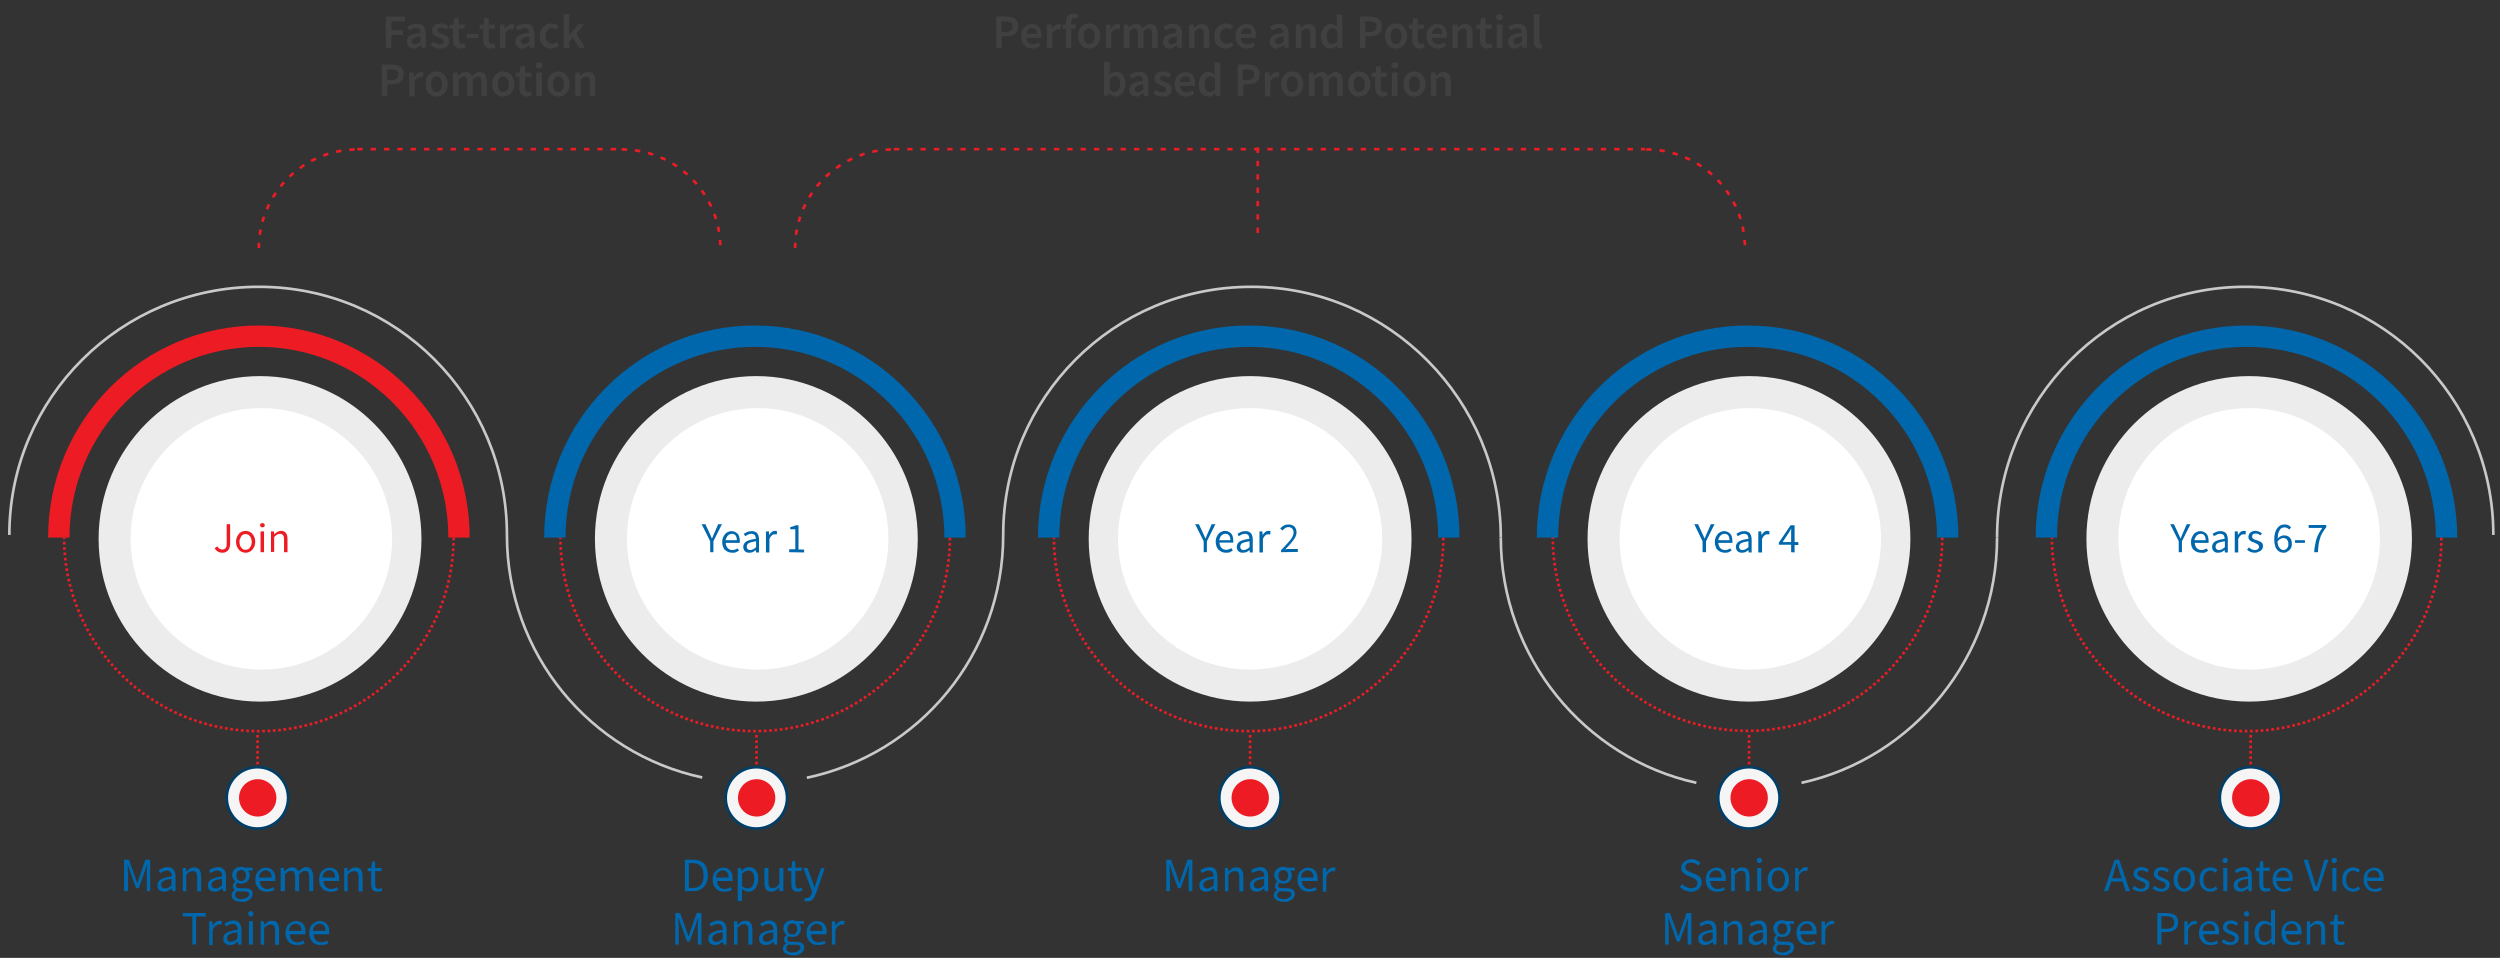 <?xml version="1.0" encoding="utf-8"?>
<!-- Generator: Adobe Illustrator 23.0.0, SVG Export Plug-In . SVG Version: 6.00 Build 0)  -->
<svg version="1.1" id="Layer_1" xmlns="http://www.w3.org/2000/svg" xmlns:xlink="http://www.w3.org/1999/xlink" x="0px" y="0px"
	 viewBox="0 0 937 359" style="enable-background:new 0 0 937 359;" xml:space="preserve">
<rect x="0" y="0" width="937" height="359" fill="#333333" stroke="none"/>
<style type="text/css">
	.st0{enable-background:new    ;}
	.st1{fill:#0067AC;}
	.st2{fill:none;stroke:#ED1C24;stroke-dasharray:1,1;}
	.st3{fill:#F5F5F5;stroke:#003E67;stroke-miterlimit:10;}
	.st4{fill:#ED1C24;}
	.st5{fill:none;stroke:#C9C9C9;}
	.st6{fill:none;stroke:#ED1C24;stroke-width:8;}
	.st7{fill:#ECECEC;}
	.st8{fill:#FFFFFF;}
	.st9{fill:none;stroke:#0067AC;stroke-width:8;}
	.st10{fill:none;stroke:#ED1C24;stroke-dasharray:2,3;}
	.st11{fill:#404040;}
</style>
<g id="Group_2375" transform="translate(-172 -458)">
	<g id="Group_2374" transform="translate(15)">
		<g id="Group" transform="translate(387.102 774)">
			<g class="st0">
				<path class="st1" d="M26.6,18V6.2h3c1.8,0,3.2,0.5,4.2,1.5c0.9,1,1.4,2.5,1.4,4.3c0,0.9-0.1,1.8-0.4,2.5
					c-0.2,0.7-0.6,1.4-1.1,1.9s-1,0.9-1.7,1.2c-0.7,0.3-1.5,0.4-2.4,0.4H26.6z M28.1,16.8h1.4c1.4,0,2.4-0.4,3.1-1.2
					c0.7-0.8,1-2,1-3.5s-0.3-2.6-1-3.4c-0.7-0.8-1.7-1.2-3.1-1.2h-1.4C28.1,7.5,28.1,16.8,28.1,16.8z"/>
				<path class="st1" d="M41.1,18.2c-0.6,0-1.1-0.1-1.6-0.3c-0.5-0.2-1-0.5-1.3-0.9s-0.7-0.9-0.9-1.4C37.1,15,37,14.4,37,13.7
					s0.1-1.4,0.3-1.9c0.2-0.6,0.5-1.1,0.9-1.4c0.4-0.4,0.8-0.7,1.3-0.9s1-0.3,1.5-0.3c0.6,0,1,0.1,1.5,0.3c0.4,0.2,0.8,0.5,1.1,0.8
					c0.3,0.4,0.5,0.8,0.7,1.3s0.2,1.1,0.2,1.7c0,0.2,0,0.3,0,0.5s0,0.3,0,0.4h-5.9c0.1,0.9,0.4,1.7,0.9,2.2c0.5,0.5,1.2,0.8,2,0.8
					c0.4,0,0.8-0.1,1.2-0.2s0.7-0.3,1-0.5l0.5,1c-0.4,0.2-0.8,0.4-1.3,0.6C42.2,18.1,41.7,18.2,41.1,18.2z M38.3,12.9H43
					c0-0.9-0.2-1.6-0.6-2s-0.9-0.7-1.6-0.7c-0.3,0-0.6,0.1-0.9,0.2c-0.3,0.1-0.5,0.3-0.8,0.5s-0.4,0.5-0.6,0.9S38.3,12.5,38.3,12.9z
					"/>
				<path class="st1" d="M46.4,21.7V9.3h1.2l0.1,1h0.1c0.4-0.3,0.8-0.6,1.3-0.9c0.5-0.2,1-0.4,1.5-0.4c0.6,0,1.1,0.1,1.5,0.3
					s0.8,0.5,1.1,0.9s0.5,0.9,0.7,1.4s0.2,1.2,0.2,1.8c0,0.7-0.1,1.4-0.3,2C53.6,16,53.3,16.6,53,17s-0.8,0.7-1.2,0.9
					c-0.5,0.2-0.9,0.3-1.4,0.3c-0.4,0-0.8-0.1-1.2-0.3c-0.4-0.2-0.8-0.4-1.2-0.7v1.5v3C48,21.7,46.4,21.7,46.4,21.7z M50.1,17
					c0.4,0,0.7-0.1,1-0.2c0.3-0.2,0.6-0.4,0.8-0.7s0.4-0.7,0.5-1.1c0.1-0.4,0.2-0.9,0.2-1.5c0-0.5,0-0.9-0.1-1.3
					c-0.1-0.4-0.2-0.7-0.4-1s-0.4-0.5-0.7-0.7s-0.6-0.2-1.1-0.2c-0.4,0-0.7,0.1-1.1,0.3s-0.8,0.5-1.2,0.9v4.6
					c0.4,0.3,0.8,0.6,1.2,0.7C49.4,16.9,49.8,17,50.1,17z"/>
				<path class="st1" d="M59,18.2c-0.9,0-1.6-0.3-2-0.9s-0.6-1.4-0.6-2.6V9.3h1.5v5.3c0,0.8,0.1,1.4,0.4,1.8
					c0.3,0.4,0.7,0.5,1.3,0.5c0.5,0,0.9-0.1,1.2-0.4s0.7-0.6,1.2-1.1V9.3h1.5V18H62l-0.1-1.4h-0.1c-0.4,0.5-0.8,0.9-1.3,1.2
					S59.6,18.2,59,18.2z"/>
				<path class="st1" d="M69,18.2c-0.5,0-0.9-0.1-1.2-0.2s-0.6-0.3-0.8-0.6c-0.2-0.3-0.3-0.6-0.4-0.9c-0.1-0.4-0.1-0.8-0.1-1.2v-4.8
					h-1.3V9.3l1.4-0.1l0.2-2.4H68v2.4h2.4v1.2H68v4.9c0,0.5,0.1,1,0.3,1.3c0.2,0.3,0.5,0.4,1.1,0.4c0.2,0,0.3,0,0.5-0.1
					c0.2,0,0.3-0.1,0.5-0.2l0.3,1.1c-0.2,0.1-0.5,0.2-0.8,0.2C69.5,18.2,69.2,18.2,69,18.2z"/>
				<path class="st1" d="M72.4,21.8c-0.2,0-0.4,0-0.6,0s-0.3-0.1-0.5-0.1l0.3-1.2c0.1,0,0.2,0.1,0.3,0.1c0.1,0,0.2,0,0.3,0
					c0.5,0,0.9-0.2,1.2-0.5s0.6-0.8,0.7-1.3l0.2-0.6L71,9.3h1.5l1.8,4.8c0.1,0.4,0.3,0.8,0.4,1.2s0.3,0.8,0.4,1.3h0.1
					c0.1-0.4,0.3-0.8,0.4-1.2s0.2-0.8,0.4-1.2l1.6-4.8H79l-3.3,9.5c-0.2,0.4-0.3,0.8-0.5,1.2s-0.4,0.7-0.7,1
					c-0.3,0.3-0.6,0.5-0.9,0.6C73.3,21.7,72.9,21.8,72.4,21.8z"/>
			</g>
			<g class="st0">
				<path class="st1" d="M23,38V26.2h1.8l2.3,6.3c0.1,0.4,0.3,0.8,0.4,1.2s0.3,0.8,0.4,1.2H28c0.1-0.4,0.3-0.8,0.4-1.2
					s0.3-0.8,0.4-1.2l2.2-6.3h1.8V38h-1.4v-6.5c0-0.5,0-1.1,0.1-1.7c0-0.6,0.1-1.2,0.1-1.7h-0.1l-0.9,2.7l-2.2,6.1h-1l-2.2-6.1
					l-1-2.8h-0.1c0,0.5,0.1,1.1,0.1,1.7s0.1,1.2,0.1,1.7V38H23z"/>
				<path class="st1" d="M37.9,38.2c-0.7,0-1.3-0.2-1.8-0.6c-0.5-0.4-0.7-1-0.7-1.8c0-1,0.4-1.7,1.3-2.2s2.2-0.9,4.1-1.1
					c0-0.3,0-0.5-0.1-0.8s-0.1-0.5-0.3-0.7c-0.1-0.2-0.3-0.4-0.5-0.5s-0.5-0.2-0.9-0.2c-0.5,0-1,0.1-1.4,0.3
					c-0.4,0.2-0.8,0.4-1.2,0.6l-0.6-1c0.4-0.3,0.9-0.5,1.5-0.8c0.6-0.2,1.2-0.4,1.9-0.4c1.1,0,1.8,0.3,2.3,1s0.7,1.5,0.7,2.6V38H41
					l-0.1-1h-0.1c-0.4,0.3-0.9,0.6-1.4,0.9C39,38.1,38.5,38.2,37.9,38.2z M38.4,37c0.4,0,0.8-0.1,1.2-0.3s0.8-0.5,1.2-0.9v-2.4
					c-0.7,0.1-1.3,0.2-1.8,0.3s-0.9,0.3-1.2,0.5s-0.5,0.4-0.7,0.6c-0.1,0.2-0.2,0.5-0.2,0.8c0,0.5,0.1,0.9,0.5,1.1
					C37.6,36.9,37.9,37,38.4,37z"/>
				<path class="st1" d="M45,38v-8.7h1.2l0.1,1.3h0.1c0.4-0.4,0.9-0.8,1.3-1.1c0.5-0.3,1-0.4,1.6-0.4c0.9,0,1.6,0.3,2,0.9
					s0.6,1.4,0.6,2.6V38h-1.5v-5.3c0-0.8-0.1-1.4-0.4-1.8c-0.3-0.4-0.7-0.5-1.3-0.5c-0.5,0-0.9,0.1-1.2,0.3c-0.3,0.2-0.7,0.6-1.2,1
					V38H45z"/>
				<path class="st1" d="M56.9,38.2c-0.7,0-1.3-0.2-1.8-0.6c-0.5-0.4-0.7-1-0.7-1.8c0-1,0.4-1.7,1.3-2.2s2.2-0.9,4.1-1.1
					c0-0.3,0-0.5-0.1-0.8s-0.1-0.5-0.3-0.7c-0.1-0.2-0.3-0.4-0.5-0.5s-0.5-0.2-0.9-0.2c-0.5,0-1,0.1-1.4,0.3
					c-0.4,0.2-0.8,0.4-1.2,0.6l-0.6-1c0.4-0.3,0.9-0.5,1.5-0.8c0.6-0.2,1.2-0.4,1.9-0.4c1.1,0,1.8,0.3,2.3,1s0.7,1.5,0.7,2.6V38H60
					l-0.1-1h-0.1c-0.4,0.3-0.9,0.6-1.4,0.9C57.9,38.1,57.4,38.2,56.9,38.2z M57.3,37c0.4,0,0.8-0.1,1.2-0.3s0.8-0.5,1.2-0.9v-2.4
					c-0.7,0.1-1.3,0.2-1.8,0.3S57,34,56.7,34.2s-0.5,0.4-0.7,0.6c-0.1,0.2-0.2,0.5-0.2,0.8c0,0.5,0.1,0.9,0.5,1.1
					C56.5,36.9,56.9,37,57.3,37z"/>
				<path class="st1" d="M66.9,42c-0.5,0-1-0.1-1.5-0.2c-0.4-0.1-0.8-0.3-1.1-0.5c-0.3-0.2-0.6-0.5-0.7-0.7s-0.3-0.6-0.3-1
					s0.1-0.7,0.3-1.1s0.5-0.6,0.9-0.9v-0.1c-0.2-0.1-0.4-0.3-0.5-0.5c-0.2-0.2-0.2-0.5-0.2-0.9s0.1-0.7,0.3-1
					c0.2-0.3,0.4-0.5,0.6-0.6v-0.1c-0.3-0.2-0.5-0.6-0.8-1c-0.2-0.4-0.4-0.9-0.4-1.4s0.1-0.9,0.3-1.3s0.4-0.7,0.7-1
					c0.3-0.3,0.7-0.5,1.1-0.6s0.8-0.2,1.3-0.2c0.2,0,0.5,0,0.7,0.1c0.2,0,0.4,0.1,0.6,0.2h3v1.1h-1.8c0.2,0.2,0.4,0.5,0.5,0.8
					s0.2,0.7,0.2,1c0,0.5-0.1,0.9-0.3,1.3s-0.4,0.7-0.7,1c-0.3,0.3-0.6,0.5-1,0.6s-0.8,0.2-1.3,0.2c-0.2,0-0.4,0-0.7-0.1
					c-0.2-0.1-0.4-0.1-0.6-0.2c-0.2,0.1-0.3,0.3-0.4,0.4C65,35.5,65,35.7,65,36s0.1,0.5,0.3,0.7c0.2,0.2,0.6,0.3,1.2,0.3h1.7
					c1,0,1.8,0.2,2.3,0.5s0.8,0.9,0.8,1.6c0,0.4-0.1,0.8-0.3,1.2s-0.5,0.7-0.9,1s-0.8,0.5-1.4,0.7S67.6,42,66.9,42z M67.1,41
					c0.4,0,0.8-0.1,1.1-0.2c0.3-0.1,0.6-0.2,0.9-0.4c0.2-0.2,0.4-0.4,0.6-0.6c0.1-0.2,0.2-0.4,0.2-0.7c0-0.4-0.2-0.7-0.5-0.8
					s-0.7-0.2-1.3-0.2h-1.5c-0.2,0-0.4,0-0.5,0c-0.2,0-0.4-0.1-0.6-0.1c-0.3,0.2-0.5,0.5-0.7,0.7c-0.1,0.3-0.2,0.5-0.2,0.8
					c0,0.5,0.2,0.8,0.7,1.1C65.7,40.9,66.3,41,67.1,41z M66.9,34.2c0.3,0,0.5,0,0.7-0.1s0.4-0.2,0.6-0.4s0.3-0.4,0.4-0.7
					s0.1-0.5,0.1-0.9c0-0.6-0.2-1.1-0.5-1.5c-0.4-0.4-0.8-0.5-1.3-0.5s-1,0.2-1.3,0.5C65.2,31,65,31.5,65,32.2c0,0.3,0,0.6,0.1,0.9
					c0.1,0.3,0.2,0.5,0.4,0.7c0.2,0.2,0.4,0.3,0.6,0.4C66.4,34.2,66.6,34.2,66.9,34.2z"/>
				<path class="st1" d="M76.3,38.2c-0.6,0-1.1-0.1-1.6-0.3s-1-0.5-1.3-0.9s-0.7-0.9-0.9-1.4c-0.2-0.6-0.3-1.2-0.3-1.9
					s0.1-1.4,0.3-1.9c0.2-0.6,0.5-1.1,0.9-1.4c0.4-0.4,0.8-0.7,1.3-0.9c0.5-0.2,1-0.3,1.5-0.3c0.6,0,1,0.1,1.5,0.3
					c0.4,0.2,0.8,0.5,1.1,0.8c0.3,0.4,0.5,0.8,0.7,1.3c0.2,0.5,0.2,1.1,0.2,1.7c0,0.2,0,0.3,0,0.5s0,0.3,0,0.4h-5.9
					c0.1,0.9,0.4,1.7,0.9,2.2s1.2,0.8,2,0.8c0.4,0,0.8-0.1,1.2-0.2s0.7-0.3,1-0.5l0.5,1c-0.4,0.2-0.8,0.4-1.3,0.6
					C77.4,38.1,76.9,38.2,76.3,38.2z M73.5,32.9h4.7c0-0.9-0.2-1.6-0.6-2s-0.9-0.7-1.6-0.7c-0.3,0-0.6,0.1-0.9,0.2s-0.5,0.3-0.8,0.5
					s-0.4,0.5-0.6,0.9S73.6,32.5,73.5,32.9z"/>
				<path class="st1" d="M81.7,38v-8.7h1.2l0.1,1.6h0.1c0.3-0.6,0.7-1,1.1-1.3s0.9-0.5,1.4-0.5c0.3,0,0.7,0.1,0.9,0.2l-0.3,1.3
					c-0.1,0-0.3-0.1-0.4-0.1s-0.3,0-0.5,0c-0.4,0-0.8,0.2-1.2,0.5s-0.8,0.8-1.1,1.6V38H81.7z"/>
			</g>
		</g>
		<g class="st0">
			<path class="st1" d="M594.1,792v-11.8h1.8l2.3,6.3c0.1,0.4,0.3,0.8,0.4,1.2c0.1,0.4,0.3,0.8,0.4,1.2h0.1c0.1-0.4,0.3-0.8,0.4-1.2
				c0.1-0.4,0.3-0.8,0.4-1.2l2.2-6.3h1.8V792h-1.4v-6.5c0-0.5,0-1.1,0.1-1.7c0-0.6,0.1-1.2,0.1-1.7h-0.1l-0.9,2.7l-2.2,6.1h-1
				l-2.2-6.1l-0.9-2.7h-0.1c0,0.5,0.1,1.1,0.1,1.7c0,0.6,0.1,1.2,0.1,1.7v6.5H594.1z"/>
			<path class="st1" d="M609,792.2c-0.7,0-1.3-0.2-1.8-0.6c-0.5-0.4-0.7-1-0.7-1.8c0-1,0.4-1.7,1.3-2.2s2.2-0.9,4.1-1.1
				c0-0.3,0-0.5-0.1-0.8s-0.1-0.5-0.3-0.7c-0.1-0.2-0.3-0.4-0.5-0.5s-0.5-0.2-0.9-0.2c-0.5,0-1,0.1-1.4,0.3s-0.8,0.4-1.2,0.6l-0.6-1
				c0.4-0.3,0.9-0.5,1.5-0.8c0.6-0.2,1.2-0.4,1.9-0.4c1.1,0,1.8,0.3,2.3,1s0.7,1.5,0.7,2.6v5.4h-1.2l-0.1-1h-0.1
				c-0.4,0.3-0.9,0.6-1.4,0.9C610.1,792.1,609.6,792.2,609,792.2z M609.5,791c0.4,0,0.8-0.1,1.2-0.3s0.8-0.5,1.2-0.9v-2.4
				c-0.7,0.1-1.3,0.2-1.8,0.3s-0.9,0.3-1.2,0.5s-0.5,0.4-0.7,0.6c-0.1,0.2-0.2,0.5-0.2,0.8c0,0.5,0.1,0.9,0.5,1.1
				C608.7,790.9,609,791,609.5,791z"/>
			<path class="st1" d="M616.1,792v-8.7h1.2l0.1,1.3h0.1c0.4-0.4,0.9-0.8,1.3-1.1c0.5-0.3,1-0.4,1.6-0.4c0.9,0,1.6,0.3,2,0.9
				c0.4,0.6,0.6,1.4,0.6,2.6v5.5h-1.5v-5.3c0-0.8-0.1-1.4-0.4-1.8c-0.3-0.4-0.7-0.5-1.3-0.5c-0.5,0-0.9,0.1-1.2,0.3s-0.7,0.6-1.2,1
				v6.3L616.1,792L616.1,792z"/>
			<path class="st1" d="M628,792.2c-0.7,0-1.3-0.2-1.8-0.6c-0.5-0.4-0.7-1-0.7-1.8c0-1,0.4-1.7,1.3-2.2c0.9-0.5,2.2-0.9,4.1-1.1
				c0-0.3,0-0.5-0.1-0.8s-0.1-0.5-0.3-0.7c-0.1-0.2-0.3-0.4-0.5-0.5s-0.5-0.2-0.9-0.2c-0.5,0-1,0.1-1.4,0.3s-0.8,0.4-1.2,0.6l-0.6-1
				c0.4-0.3,0.9-0.5,1.5-0.8c0.6-0.2,1.2-0.4,1.9-0.4c1.1,0,1.8,0.3,2.3,1s0.7,1.5,0.7,2.6v5.4H631l-0.1-1h-0.1
				c-0.4,0.3-0.9,0.6-1.4,0.9C629,792.1,628.5,792.2,628,792.2z M628.4,791c0.4,0,0.8-0.1,1.2-0.3s0.8-0.5,1.2-0.9v-2.4
				c-0.7,0.1-1.3,0.2-1.8,0.3s-0.9,0.3-1.2,0.5s-0.5,0.4-0.7,0.6c-0.1,0.2-0.2,0.5-0.2,0.8c0,0.5,0.2,0.9,0.5,1.1S628,791,628.4,791
				z"/>
			<path class="st1" d="M638,796c-0.5,0-1-0.1-1.5-0.2c-0.4-0.1-0.8-0.3-1.1-0.5s-0.6-0.5-0.7-0.7s-0.3-0.6-0.3-1s0.1-0.7,0.3-1.1
				c0.2-0.3,0.5-0.6,0.9-0.9v-0.1c-0.2-0.1-0.4-0.3-0.5-0.5c-0.2-0.2-0.2-0.5-0.2-0.9s0.1-0.7,0.3-1s0.4-0.5,0.6-0.6v-0.1
				c-0.3-0.2-0.5-0.6-0.8-1c-0.2-0.4-0.4-0.9-0.4-1.4s0.1-0.9,0.3-1.3c0.2-0.4,0.4-0.7,0.7-1s0.7-0.5,1.1-0.6
				c0.4-0.1,0.8-0.2,1.3-0.2c0.2,0,0.5,0,0.7,0.1c0.2,0,0.4,0.1,0.6,0.2h3v1.1h-1.8c0.2,0.2,0.4,0.5,0.5,0.8s0.2,0.7,0.2,1
				c0,0.5-0.1,0.9-0.3,1.3s-0.4,0.7-0.7,1s-0.6,0.5-1,0.6s-0.8,0.2-1.3,0.2c-0.2,0-0.4,0-0.7-0.1c-0.2-0.1-0.4-0.1-0.6-0.2
				c-0.2,0.1-0.3,0.3-0.4,0.4s-0.2,0.4-0.2,0.6c0,0.3,0.1,0.5,0.3,0.7s0.6,0.3,1.2,0.3h1.7c1,0,1.8,0.2,2.3,0.5s0.8,0.9,0.8,1.6
				c0,0.4-0.1,0.8-0.3,1.2s-0.5,0.7-0.9,1s-0.8,0.5-1.4,0.7S638.7,796,638,796z M638.2,795c0.4,0,0.8-0.1,1.1-0.2
				c0.3-0.1,0.6-0.2,0.9-0.4c0.2-0.2,0.4-0.4,0.6-0.6c0.1-0.2,0.2-0.4,0.2-0.7c0-0.4-0.2-0.7-0.5-0.8s-0.7-0.2-1.3-0.2h-1.5
				c-0.2,0-0.4,0-0.5,0c-0.2,0-0.4-0.1-0.6-0.1c-0.3,0.2-0.5,0.5-0.7,0.7c-0.1,0.3-0.2,0.5-0.2,0.8c0,0.5,0.2,0.8,0.7,1.1
				C636.8,794.9,637.4,795,638.2,795z M638,788.2c0.3,0,0.5,0,0.7-0.1s0.4-0.2,0.6-0.4c0.2-0.2,0.3-0.4,0.4-0.7
				c0.1-0.3,0.1-0.5,0.1-0.9c0-0.6-0.2-1.1-0.5-1.5c-0.4-0.4-0.8-0.5-1.3-0.5s-1,0.2-1.3,0.5c-0.4,0.4-0.5,0.9-0.5,1.5
				c0,0.3,0,0.6,0.1,0.9c0.1,0.3,0.2,0.5,0.4,0.7s0.4,0.3,0.6,0.4C637.5,788.2,637.7,788.2,638,788.2z"/>
			<path class="st1" d="M647.4,792.2c-0.6,0-1.1-0.1-1.6-0.3s-1-0.5-1.3-0.9s-0.7-0.9-0.9-1.4c-0.2-0.6-0.3-1.2-0.3-1.9
				s0.1-1.4,0.3-1.9c0.2-0.6,0.5-1.1,0.9-1.4c0.4-0.4,0.8-0.7,1.3-0.9s1-0.3,1.5-0.3c0.6,0,1,0.1,1.5,0.3c0.4,0.2,0.8,0.5,1.1,0.8
				c0.3,0.4,0.5,0.8,0.7,1.3s0.2,1.1,0.2,1.7c0,0.2,0,0.3,0,0.5s0,0.3,0,0.4h-5.9c0.1,0.9,0.4,1.7,0.9,2.2s1.2,0.8,2,0.8
				c0.4,0,0.8-0.1,1.2-0.2c0.4-0.1,0.7-0.3,1-0.5l0.5,1c-0.4,0.2-0.8,0.4-1.3,0.6C648.5,792.1,648,792.2,647.4,792.2z M644.6,786.9
				h4.7c0-0.9-0.2-1.6-0.6-2s-0.9-0.7-1.6-0.7c-0.3,0-0.6,0.1-0.9,0.2c-0.3,0.1-0.5,0.3-0.8,0.5c-0.2,0.2-0.4,0.5-0.6,0.9
				C644.8,786.1,644.7,786.5,644.6,786.9z"/>
			<path class="st1" d="M652.8,792v-8.7h1.2l0.1,1.6h0.1c0.3-0.6,0.7-1,1.1-1.3c0.4-0.3,0.9-0.5,1.4-0.5c0.3,0,0.7,0.1,0.9,0.2
				l-0.3,1.3c-0.1,0-0.3-0.1-0.4-0.1c-0.1,0-0.3,0-0.5,0c-0.4,0-0.8,0.2-1.2,0.5s-0.8,0.8-1.1,1.6v5.6h-1.3V792z"/>
		</g>
		<g id="Group-2" transform="translate(762.319 774)">
			<g class="st0">
				<path class="st1" d="M28.4,18.2c-0.8,0-1.6-0.2-2.3-0.5s-1.3-0.7-1.8-1.3l0.9-1c0.4,0.4,0.9,0.8,1.5,1.1
					c0.6,0.3,1.2,0.4,1.8,0.4c0.8,0,1.4-0.2,1.8-0.5c0.4-0.4,0.6-0.8,0.6-1.4c0-0.3-0.1-0.6-0.2-0.8s-0.2-0.4-0.4-0.5
					c-0.2-0.1-0.4-0.3-0.6-0.4c-0.2-0.1-0.5-0.2-0.8-0.4l-1.7-0.7c-0.3-0.1-0.6-0.3-0.8-0.4s-0.5-0.4-0.8-0.6
					c-0.2-0.2-0.4-0.5-0.6-0.9s-0.2-0.7-0.2-1.1c0-0.4,0.1-0.9,0.3-1.2c0.2-0.4,0.4-0.7,0.8-1s0.7-0.5,1.2-0.7C27.5,6.1,28,6,28.5,6
					c0.7,0,1.4,0.1,2,0.4s1.1,0.6,1.5,1l-0.8,1c-0.4-0.3-0.8-0.6-1.2-0.8c-0.4-0.2-0.9-0.3-1.5-0.3c-0.7,0-1.2,0.2-1.6,0.5
					S26.3,8.5,26.3,9c0,0.3,0.1,0.5,0.2,0.7s0.3,0.4,0.5,0.5c0.2,0.2,0.4,0.3,0.6,0.4c0.2,0.1,0.5,0.2,0.7,0.3l1.7,0.7
					c0.3,0.1,0.7,0.3,1,0.5s0.6,0.4,0.8,0.6c0.2,0.2,0.4,0.5,0.5,0.9c0.1,0.3,0.2,0.7,0.2,1.1c0,0.5-0.1,0.9-0.3,1.3
					c-0.2,0.4-0.5,0.8-0.8,1.1C31,17.5,30.5,17.8,30,18S29,18.2,28.4,18.2z"/>
				<path class="st1" d="M38.1,18.2c-0.6,0-1.1-0.1-1.6-0.3c-0.5-0.2-1-0.5-1.3-0.9c-0.4-0.4-0.7-0.9-0.9-1.4
					C34.1,15,34,14.4,34,13.7s0.1-1.4,0.3-1.9c0.2-0.6,0.5-1.1,0.9-1.4c0.4-0.4,0.8-0.7,1.3-0.9s1-0.3,1.5-0.3c0.6,0,1,0.1,1.5,0.3
					c0.4,0.2,0.8,0.5,1.1,0.8c0.3,0.4,0.5,0.8,0.7,1.3s0.2,1.1,0.2,1.7c0,0.2,0,0.3,0,0.5s0,0.3,0,0.4h-5.9c0.1,0.9,0.4,1.7,0.9,2.2
					c0.5,0.5,1.2,0.8,2,0.8c0.4,0,0.8-0.1,1.2-0.2s0.7-0.3,1-0.5l0.5,1c-0.4,0.2-0.8,0.4-1.3,0.6C39.2,18.1,38.7,18.2,38.1,18.2z
					 M35.4,12.9H40c0-0.9-0.2-1.6-0.6-2c-0.4-0.5-0.9-0.7-1.6-0.7c-0.3,0-0.6,0.1-0.9,0.2c-0.3,0.1-0.5,0.3-0.8,0.5
					c-0.2,0.2-0.4,0.5-0.6,0.9S35.4,12.5,35.4,12.9z"/>
				<path class="st1" d="M43.5,18V9.3h1.2l0.1,1.3h0.1c0.4-0.4,0.9-0.8,1.3-1.1c0.5-0.3,1-0.4,1.6-0.4c0.9,0,1.6,0.3,2,0.9
					c0.4,0.6,0.6,1.4,0.6,2.6V18H49v-5.3c0-0.8-0.1-1.4-0.4-1.8c-0.3-0.4-0.7-0.5-1.3-0.5c-0.5,0-0.9,0.1-1.2,0.3s-0.7,0.6-1.2,1V18
					H43.5z"/>
				<path class="st1" d="M54.1,7.5c-0.3,0-0.5-0.1-0.7-0.3c-0.2-0.2-0.3-0.4-0.3-0.7c0-0.3,0.1-0.5,0.3-0.7s0.4-0.3,0.7-0.3
					s0.5,0.1,0.7,0.3C55,6,55.1,6.2,55.1,6.5S55,7,54.8,7.2C54.6,7.4,54.4,7.5,54.1,7.5z M53.3,18V9.3h1.5V18H53.3z"/>
				<path class="st1" d="M61.2,18.2c-0.5,0-1.1-0.1-1.5-0.3s-0.9-0.5-1.3-0.9c-0.4-0.4-0.7-0.9-0.9-1.4c-0.2-0.6-0.3-1.2-0.3-1.9
					s0.1-1.4,0.3-2s0.5-1.1,0.9-1.4c0.4-0.4,0.8-0.7,1.3-0.9s1-0.3,1.5-0.3s1.1,0.1,1.5,0.3s0.9,0.5,1.3,0.9
					c0.4,0.4,0.7,0.9,0.9,1.4c0.2,0.6,0.3,1.2,0.3,2c0,0.7-0.1,1.4-0.3,1.9c-0.2,0.6-0.5,1-0.9,1.4s-0.8,0.7-1.3,0.9
					S61.7,18.2,61.2,18.2z M61.2,17c0.4,0,0.7-0.1,1-0.2c0.3-0.2,0.6-0.4,0.8-0.7s0.4-0.6,0.5-1.1c0.1-0.4,0.2-0.9,0.2-1.4
					s-0.1-1-0.2-1.4c-0.1-0.4-0.3-0.8-0.5-1.1s-0.5-0.5-0.8-0.7s-0.7-0.2-1-0.2s-0.7,0.1-1,0.2c-0.3,0.2-0.6,0.4-0.8,0.7
					s-0.4,0.7-0.5,1.1c-0.1,0.4-0.2,0.9-0.2,1.4s0.1,1,0.2,1.4c0.1,0.4,0.3,0.8,0.5,1.1c0.2,0.3,0.5,0.5,0.8,0.7
					C60.5,16.9,60.8,17,61.2,17z"/>
				<path class="st1" d="M67.5,18V9.3h1.2l0.1,1.6h0.1c0.3-0.6,0.7-1,1.1-1.3C70.4,9.2,70.9,9,71.4,9c0.3,0,0.7,0.1,0.9,0.2L72,10.5
					c-0.1,0-0.3-0.1-0.4-0.1s-0.3,0-0.5,0c-0.4,0-0.8,0.2-1.2,0.5s-0.8,0.8-1.1,1.6V18H67.5z"/>
			</g>
			<g class="st0">
				<path class="st1" d="M18.8,38V26.2h1.8l2.3,6.3c0.1,0.4,0.3,0.8,0.4,1.2s0.3,0.8,0.4,1.2h0.1c0.1-0.4,0.3-0.8,0.4-1.2
					s0.3-0.8,0.4-1.2l2.2-6.3h1.8V38h-1.4v-6.5c0-0.5,0-1.1,0.1-1.7c0-0.6,0.1-1.2,0.1-1.7h-0.1l-0.9,2.7l-2.2,6.1h-1L21,30.8L20,28
					h-0.1c0,0.5,0.1,1.1,0.1,1.7s0.1,1.2,0.1,1.7V38H18.8z"/>
				<path class="st1" d="M33.7,38.2c-0.7,0-1.3-0.2-1.8-0.6c-0.5-0.4-0.7-1-0.7-1.8c0-1,0.4-1.7,1.3-2.2c0.9-0.5,2.2-0.9,4.1-1.1
					c0-0.3,0-0.5-0.1-0.8s-0.1-0.5-0.3-0.7c-0.1-0.2-0.3-0.4-0.5-0.5s-0.5-0.2-0.9-0.2c-0.5,0-1,0.1-1.4,0.3
					c-0.4,0.2-0.8,0.4-1.2,0.6l-0.6-1c0.4-0.3,0.9-0.5,1.5-0.8c0.6-0.2,1.2-0.4,1.9-0.4c1.1,0,1.8,0.3,2.3,1s0.7,1.5,0.7,2.6V38
					h-1.2l-0.1-1h-0.1c-0.4,0.3-0.9,0.6-1.4,0.9C34.8,38.1,34.3,38.2,33.7,38.2z M34.2,37c0.4,0,0.8-0.1,1.2-0.3s0.8-0.5,1.2-0.9
					v-2.4c-0.7,0.1-1.3,0.2-1.8,0.3s-0.9,0.3-1.2,0.5s-0.5,0.4-0.7,0.6c-0.1,0.2-0.2,0.5-0.2,0.8c0,0.5,0.2,0.9,0.5,1.1
					S33.7,37,34.2,37z"/>
				<path class="st1" d="M40.8,38v-8.7H42l0.1,1.3h0.1c0.4-0.4,0.9-0.8,1.3-1.1c0.5-0.3,1-0.4,1.6-0.4c0.9,0,1.6,0.3,2,0.9
					s0.6,1.4,0.6,2.6V38h-1.5v-5.3c0-0.8-0.1-1.4-0.4-1.8s-0.7-0.5-1.3-0.5c-0.5,0-0.9,0.1-1.2,0.3c-0.3,0.2-0.7,0.6-1.2,1V38H40.8z
					"/>
				<path class="st1" d="M52.6,38.2c-0.7,0-1.3-0.2-1.8-0.6c-0.5-0.4-0.7-1-0.7-1.8c0-1,0.4-1.7,1.3-2.2c0.9-0.5,2.2-0.9,4.1-1.1
					c0-0.3,0-0.5-0.1-0.8s-0.1-0.5-0.3-0.7c-0.1-0.2-0.3-0.4-0.5-0.5s-0.5-0.2-0.9-0.2c-0.5,0-1,0.1-1.4,0.3
					c-0.4,0.2-0.8,0.4-1.2,0.6l-0.6-1c0.4-0.3,0.9-0.5,1.5-0.8c0.6-0.2,1.2-0.4,1.9-0.4c1.1,0,1.8,0.3,2.3,1s0.7,1.5,0.7,2.6V38
					h-1.2l-0.1-1h-0.1c-0.4,0.3-0.9,0.6-1.4,0.9C53.7,38.1,53.2,38.2,52.6,38.2z M53.1,37c0.4,0,0.8-0.1,1.2-0.3s0.8-0.5,1.2-0.9
					v-2.4c-0.7,0.1-1.3,0.2-1.8,0.3s-0.9,0.3-1.2,0.5s-0.5,0.4-0.7,0.6c-0.1,0.2-0.2,0.5-0.2,0.8c0,0.5,0.2,0.9,0.5,1.1
					S52.6,37,53.1,37z"/>
				<path class="st1" d="M62.7,42c-0.5,0-1-0.1-1.5-0.2c-0.4-0.1-0.8-0.3-1.1-0.5s-0.6-0.5-0.7-0.7s-0.3-0.6-0.3-1s0.1-0.7,0.3-1.1
					c0.2-0.3,0.5-0.6,0.9-0.9v-0.1c-0.2-0.1-0.4-0.3-0.5-0.5c-0.2-0.2-0.2-0.5-0.2-0.9s0.1-0.7,0.3-1s0.4-0.5,0.6-0.6v-0.1
					c-0.3-0.2-0.5-0.6-0.8-1c-0.2-0.4-0.4-0.9-0.4-1.4s0.1-0.9,0.3-1.3s0.4-0.7,0.7-1s0.7-0.5,1.1-0.6c0.4-0.1,0.8-0.2,1.3-0.2
					c0.2,0,0.5,0,0.7,0.1c0.2,0,0.4,0.1,0.6,0.2h3v1.1h-1.8c0.2,0.2,0.4,0.5,0.5,0.8s0.2,0.7,0.2,1c0,0.5-0.1,0.9-0.3,1.3
					s-0.4,0.7-0.7,1c-0.3,0.3-0.6,0.5-1,0.6s-0.8,0.2-1.3,0.2c-0.2,0-0.4,0-0.7-0.1c-0.2-0.1-0.4-0.1-0.6-0.2
					c-0.2,0.1-0.3,0.3-0.4,0.4s-0.2,0.4-0.2,0.6c0,0.3,0.1,0.5,0.3,0.7s0.6,0.3,1.2,0.3H64c1,0,1.8,0.2,2.3,0.5s0.8,0.9,0.8,1.6
					c0,0.4-0.1,0.8-0.3,1.2s-0.5,0.7-0.9,1s-0.8,0.5-1.4,0.7S63.3,42,62.7,42z M62.9,41c0.4,0,0.8-0.1,1.1-0.2
					c0.3-0.1,0.6-0.2,0.9-0.4c0.2-0.2,0.4-0.4,0.6-0.6c0.1-0.2,0.2-0.4,0.2-0.7c0-0.4-0.2-0.7-0.5-0.8s-0.7-0.2-1.3-0.2h-1.5
					c-0.2,0-0.4,0-0.5,0c-0.2,0-0.4-0.1-0.6-0.1c-0.3,0.2-0.5,0.5-0.7,0.7c-0.1,0.3-0.2,0.5-0.2,0.8c0,0.5,0.2,0.8,0.7,1.1
					C61.5,40.9,62.1,41,62.9,41z M62.7,34.2c0.3,0,0.5,0,0.7-0.1s0.4-0.2,0.6-0.4s0.3-0.4,0.4-0.7s0.1-0.5,0.1-0.9
					c0-0.6-0.2-1.1-0.5-1.5c-0.4-0.4-0.8-0.5-1.3-0.5s-1,0.2-1.3,0.5c-0.4,0.4-0.5,0.9-0.5,1.5c0,0.3,0,0.6,0.1,0.9
					c0.1,0.3,0.2,0.5,0.4,0.7s0.4,0.3,0.6,0.4C62.2,34.2,62.4,34.2,62.7,34.2z"/>
				<path class="st1" d="M72.1,38.2c-0.6,0-1.1-0.1-1.6-0.3s-1-0.5-1.3-0.9s-0.7-0.9-0.9-1.4C68.1,35,68,34.4,68,33.7
					s0.1-1.4,0.3-1.9c0.2-0.6,0.5-1.1,0.9-1.4c0.4-0.4,0.8-0.7,1.3-0.9c0.5-0.2,1-0.3,1.5-0.3c0.6,0,1,0.1,1.5,0.3
					c0.4,0.2,0.8,0.5,1.1,0.8c0.3,0.4,0.5,0.8,0.7,1.3c0.2,0.5,0.2,1.1,0.2,1.7c0,0.2,0,0.3,0,0.5s0,0.3,0,0.4h-5.9
					c0.1,0.9,0.4,1.7,0.9,2.2s1.2,0.8,2,0.8c0.4,0,0.8-0.1,1.2-0.2c0.4-0.1,0.7-0.3,1-0.5l0.5,1c-0.4,0.2-0.8,0.4-1.3,0.6
					C73.2,38.1,72.7,38.2,72.1,38.2z M69.3,32.9H74c0-0.9-0.2-1.6-0.6-2s-0.9-0.7-1.6-0.7c-0.3,0-0.6,0.1-0.9,0.2s-0.5,0.3-0.8,0.5
					c-0.2,0.2-0.4,0.5-0.6,0.9C69.5,32.1,69.4,32.5,69.3,32.9z"/>
				<path class="st1" d="M77.4,38v-8.7h1.2l0.1,1.6h0.1c0.3-0.6,0.7-1,1.1-1.3s0.9-0.5,1.4-0.5c0.3,0,0.7,0.1,0.9,0.2L82,30.5
					c-0.1,0-0.3-0.1-0.4-0.1s-0.3,0-0.5,0c-0.4,0-0.8,0.2-1.2,0.5c-0.4,0.3-0.8,0.8-1.1,1.6V38H77.4z"/>
			</g>
		</g>
		<g id="Group-3" transform="translate(938.185 774)">
			<g class="st0">
				<path class="st1" d="M7.4,18l4-11.8h1.7l4,11.8h-1.6l-1.1-3.6h-4.3L8.9,18H7.4z M11,11.4l-0.6,1.8H14l-0.6-1.8
					c-0.2-0.7-0.4-1.3-0.6-2c-0.2-0.7-0.4-1.3-0.6-2h-0.1c-0.2,0.7-0.4,1.4-0.6,2C11.4,10.1,11.2,10.7,11,11.4z"/>
				<path class="st1" d="M21.3,18.2c-0.6,0-1.2-0.1-1.8-0.3c-0.6-0.2-1.1-0.5-1.5-0.9l0.7-1c0.4,0.3,0.8,0.6,1.2,0.8
					c0.4,0.2,0.9,0.3,1.4,0.3c0.6,0,1-0.1,1.3-0.4s0.4-0.6,0.4-1c0-0.2-0.1-0.4-0.2-0.6c-0.1-0.2-0.3-0.3-0.5-0.4
					c-0.2-0.1-0.4-0.2-0.6-0.3s-0.5-0.2-0.7-0.3c-0.3-0.1-0.6-0.2-0.9-0.4c-0.3-0.1-0.6-0.3-0.8-0.5s-0.4-0.4-0.6-0.7
					s-0.2-0.6-0.2-1c0-0.3,0.1-0.7,0.2-1s0.3-0.6,0.6-0.8s0.6-0.4,0.9-0.5C20.6,9.1,21,9,21.5,9c0.6,0,1.1,0.1,1.5,0.3
					c0.5,0.2,0.9,0.4,1.2,0.7l-0.7,1c-0.3-0.2-0.6-0.4-0.9-0.6c-0.3-0.1-0.7-0.2-1.1-0.2c-0.6,0-1,0.1-1.2,0.4s-0.4,0.5-0.4,0.9
					c0,0.2,0.1,0.4,0.2,0.5c0.1,0.2,0.3,0.3,0.4,0.4s0.4,0.2,0.6,0.3s0.5,0.2,0.7,0.3c0.3,0.1,0.6,0.2,0.9,0.4s0.6,0.3,0.9,0.5
					s0.5,0.4,0.6,0.7c0.2,0.3,0.2,0.6,0.2,1s-0.1,0.7-0.2,1s-0.3,0.6-0.6,0.8c-0.3,0.2-0.6,0.4-1,0.6C22.3,18.1,21.8,18.2,21.3,18.2
					z"/>
				<path class="st1" d="M28.9,18.2c-0.6,0-1.2-0.1-1.8-0.3c-0.6-0.2-1.1-0.5-1.5-0.9l0.7-1c0.4,0.3,0.8,0.6,1.2,0.8
					c0.4,0.2,0.9,0.3,1.4,0.3c0.6,0,1-0.1,1.3-0.4s0.4-0.6,0.4-1c0-0.2-0.1-0.4-0.2-0.6c-0.1-0.2-0.3-0.3-0.5-0.4
					c-0.2-0.1-0.4-0.2-0.6-0.3s-0.5-0.2-0.7-0.3c-0.3-0.1-0.6-0.2-0.9-0.4c-0.3-0.1-0.6-0.3-0.8-0.5s-0.4-0.4-0.6-0.7
					s-0.2-0.6-0.2-1c0-0.3,0.1-0.7,0.2-1s0.3-0.6,0.6-0.8s0.6-0.4,0.9-0.5C28.2,9.1,28.6,9,29,9c0.6,0,1.1,0.1,1.5,0.3
					c0.5,0.2,0.9,0.4,1.2,0.7l-0.6,1c-0.3-0.2-0.6-0.4-0.9-0.6c-0.3-0.1-0.7-0.2-1.1-0.2c-0.6,0-1,0.1-1.2,0.4s-0.4,0.5-0.4,0.9
					c0,0.2,0.1,0.4,0.2,0.5c0.1,0.2,0.3,0.3,0.4,0.4s0.4,0.2,0.6,0.3s0.5,0.2,0.7,0.3c0.3,0.1,0.6,0.2,0.9,0.4s0.6,0.3,0.9,0.5
					s0.5,0.4,0.6,0.7c0.2,0.3,0.2,0.6,0.2,1s-0.1,0.7-0.2,1s-0.3,0.6-0.6,0.8c-0.3,0.2-0.6,0.4-1,0.6C29.8,18.1,29.4,18.2,28.9,18.2
					z"/>
				<path class="st1" d="M37.5,18.2c-0.5,0-1.1-0.1-1.5-0.3c-0.5-0.2-0.9-0.5-1.3-0.9c-0.4-0.4-0.7-0.9-0.9-1.4s-0.3-1.2-0.3-1.9
					s0.1-1.4,0.3-2s0.5-1.1,0.9-1.4c0.4-0.4,0.8-0.7,1.3-0.9C36.5,9.1,37,9,37.5,9s1.1,0.1,1.5,0.3c0.5,0.2,0.9,0.5,1.3,0.9
					c0.4,0.4,0.7,0.9,0.9,1.4c0.2,0.6,0.3,1.2,0.3,2c0,0.7-0.1,1.4-0.3,1.9c-0.2,0.6-0.5,1-0.9,1.4s-0.8,0.7-1.3,0.9
					C38.6,18.1,38.1,18.2,37.5,18.2z M37.5,17c0.4,0,0.7-0.1,1-0.2c0.3-0.2,0.6-0.4,0.8-0.7s0.4-0.6,0.5-1.1
					c0.1-0.4,0.2-0.9,0.2-1.4s-0.1-1-0.2-1.4c-0.1-0.4-0.3-0.8-0.5-1.1s-0.5-0.5-0.8-0.7s-0.7-0.2-1-0.2s-0.7,0.1-1,0.2
					c-0.3,0.2-0.6,0.4-0.8,0.7s-0.4,0.7-0.5,1.1S35,13.1,35,13.6s0.1,1,0.2,1.4c0.1,0.4,0.3,0.8,0.5,1.1c0.2,0.3,0.5,0.5,0.8,0.7
					C36.8,16.9,37.1,17,37.5,17z"/>
				<path class="st1" d="M47.3,18.2c-0.6,0-1.1-0.1-1.6-0.3s-0.9-0.5-1.3-0.9c-0.4-0.4-0.7-0.9-0.9-1.4s-0.3-1.2-0.3-1.9
					s0.1-1.4,0.3-2s0.5-1.1,0.9-1.4c0.4-0.4,0.8-0.7,1.3-0.9s1-0.3,1.6-0.3s1.1,0.1,1.5,0.3s0.8,0.4,1.1,0.7l-0.8,1
					c-0.3-0.2-0.5-0.4-0.8-0.6c-0.3-0.1-0.6-0.2-0.9-0.2c-0.4,0-0.8,0.1-1.1,0.2s-0.6,0.4-0.9,0.7s-0.4,0.7-0.6,1.1
					c-0.1,0.4-0.2,0.9-0.2,1.4s0.1,1,0.2,1.4c0.1,0.4,0.3,0.8,0.5,1.1c0.2,0.3,0.5,0.5,0.9,0.7s0.7,0.2,1.1,0.2
					c0.4,0,0.8-0.1,1.1-0.3c0.3-0.2,0.7-0.4,0.9-0.6l0.6,1c-0.4,0.3-0.8,0.6-1.3,0.8C48.4,18.1,47.9,18.2,47.3,18.2z"/>
				<path class="st1" d="M52.8,7.5c-0.3,0-0.5-0.1-0.7-0.3c-0.2-0.2-0.3-0.4-0.3-0.7c0-0.3,0.1-0.5,0.3-0.7s0.4-0.3,0.7-0.3
					s0.5,0.1,0.7,0.3c0.2,0.2,0.3,0.4,0.3,0.7c0,0.3-0.1,0.5-0.3,0.7C53.4,7.4,53.1,7.5,52.8,7.5z M52.1,18V9.3h1.5V18H52.1z"/>
				<path class="st1" d="M58.5,18.2c-0.7,0-1.3-0.2-1.8-0.6s-0.7-1-0.7-1.8c0-1,0.4-1.7,1.3-2.2c0.9-0.5,2.2-0.9,4.1-1.1
					c0-0.3,0-0.5-0.1-0.8S61.2,11.2,61,11c-0.1-0.2-0.3-0.4-0.5-0.5s-0.5-0.2-0.9-0.2c-0.5,0-1,0.1-1.4,0.3S57.4,11,57,11.2l-0.6-1
					c0.4-0.3,0.9-0.5,1.5-0.8C58.4,9.2,59.1,9,59.8,9c1.1,0,1.8,0.3,2.3,1s0.7,1.5,0.7,2.6V18h-1.2l-0.1-1h-0.1
					c-0.4,0.3-0.9,0.6-1.4,0.9C59.6,18.1,59.1,18.2,58.5,18.2z M59,17c0.4,0,0.8-0.1,1.2-0.3c0.4-0.2,0.8-0.5,1.2-0.9v-2.4
					c-0.7,0.1-1.3,0.2-1.8,0.3s-0.9,0.3-1.2,0.5s-0.5,0.4-0.7,0.6c-0.1,0.2-0.2,0.5-0.2,0.8c0,0.5,0.2,0.9,0.5,1.1S58.5,17,59,17z"
					/>
				<path class="st1" d="M68.1,18.2c-0.5,0-0.9-0.1-1.2-0.2c-0.3-0.1-0.6-0.3-0.8-0.6c-0.2-0.3-0.3-0.6-0.4-0.9
					c-0.1-0.4-0.1-0.8-0.1-1.2v-4.8h-1.3V9.3l1.4-0.1l0.2-2.4h1.2v2.4h2.4v1.2h-2.4v4.9c0,0.5,0.1,1,0.3,1.3s0.5,0.4,1.1,0.4
					c0.2,0,0.3,0,0.5-0.1c0.2,0,0.3-0.1,0.5-0.2l0.3,1.1C69.6,17.9,69.3,18,69,18C68.6,18.2,68.4,18.2,68.1,18.2z"/>
				<path class="st1" d="M74.7,18.2c-0.6,0-1.1-0.1-1.6-0.3c-0.5-0.2-1-0.5-1.3-0.9s-0.7-0.9-0.9-1.4c-0.2-0.6-0.3-1.2-0.3-1.9
					s0.1-1.4,0.3-1.9c0.2-0.6,0.5-1.1,0.9-1.4c0.4-0.4,0.8-0.7,1.3-0.9s1-0.3,1.5-0.3c0.6,0,1,0.1,1.5,0.3c0.4,0.2,0.8,0.5,1.1,0.8
					c0.3,0.4,0.5,0.8,0.7,1.3s0.2,1.1,0.2,1.7c0,0.2,0,0.3,0,0.5s0,0.3,0,0.4H72c0.1,0.9,0.4,1.7,0.9,2.2s1.2,0.8,2,0.8
					c0.4,0,0.8-0.1,1.2-0.2c0.4-0.1,0.7-0.3,1-0.5l0.5,1c-0.4,0.2-0.8,0.4-1.3,0.6C75.8,18.1,75.3,18.2,74.7,18.2z M72,12.9h4.7
					c0-0.9-0.2-1.6-0.6-2s-0.9-0.7-1.6-0.7c-0.3,0-0.6,0.1-0.9,0.2c-0.3,0.1-0.5,0.3-0.8,0.5c-0.2,0.2-0.4,0.5-0.6,0.9
					C72.1,12.1,72,12.5,72,12.9z"/>
				<path class="st1" d="M86,18L82.2,6.2h1.6l1.9,6.4c0.2,0.7,0.4,1.4,0.6,2s0.4,1.2,0.6,1.9H87c0.2-0.7,0.4-1.3,0.6-1.9
					c0.2-0.6,0.4-1.3,0.6-2L90,6.2h1.5L87.7,18H86z"/>
				<path class="st1" d="M93.7,7.5c-0.3,0-0.5-0.1-0.7-0.3c-0.2-0.2-0.3-0.4-0.3-0.7c0-0.3,0.1-0.5,0.3-0.7c0.2-0.2,0.4-0.3,0.7-0.3
					s0.5,0.1,0.7,0.3c0.2,0.2,0.3,0.4,0.3,0.7c0,0.3-0.1,0.5-0.3,0.7C94.2,7.4,94,7.5,93.7,7.5z M93,18V9.3h1.5V18H93z"/>
				<path class="st1" d="M100.8,18.2c-0.6,0-1.1-0.1-1.6-0.3s-0.9-0.5-1.3-0.9s-0.7-0.9-0.9-1.4s-0.3-1.2-0.3-1.9s0.1-1.4,0.3-2
					c0.2-0.6,0.5-1.1,0.9-1.4c0.4-0.4,0.8-0.7,1.3-0.9s1-0.3,1.6-0.3s1.1,0.1,1.5,0.3s0.8,0.4,1.1,0.7l-0.8,1
					c-0.3-0.2-0.5-0.4-0.8-0.6c-0.3-0.1-0.6-0.2-0.9-0.2c-0.4,0-0.8,0.1-1.1,0.2c-0.3,0.2-0.6,0.4-0.9,0.7s-0.4,0.7-0.6,1.1
					s-0.2,0.9-0.2,1.4s0.1,1,0.2,1.4s0.3,0.8,0.5,1.1c0.2,0.3,0.5,0.5,0.9,0.7s0.7,0.2,1.1,0.2s0.8-0.1,1.1-0.3s0.7-0.4,0.9-0.6
					l0.6,1c-0.4,0.3-0.8,0.6-1.3,0.8C101.9,18.1,101.4,18.2,100.8,18.2z"/>
				<path class="st1" d="M108.8,18.2c-0.6,0-1.1-0.1-1.6-0.3c-0.5-0.2-1-0.5-1.3-0.9s-0.7-0.9-0.9-1.4c-0.2-0.6-0.3-1.2-0.3-1.9
					s0.1-1.4,0.3-1.9c0.2-0.6,0.5-1.1,0.9-1.4c0.4-0.4,0.8-0.7,1.3-0.9s1-0.3,1.5-0.3c0.6,0,1,0.1,1.5,0.3c0.4,0.2,0.8,0.5,1.1,0.8
					c0.3,0.4,0.5,0.8,0.7,1.3s0.2,1.1,0.2,1.7c0,0.2,0,0.3,0,0.5s0,0.3,0,0.4H106c0.1,0.9,0.4,1.7,0.9,2.2s1.2,0.8,2,0.8
					c0.4,0,0.8-0.1,1.2-0.2c0.4-0.1,0.7-0.3,1-0.5l0.5,1c-0.4,0.2-0.8,0.4-1.3,0.6C109.9,18.1,109.4,18.2,108.8,18.2z M106,12.9h4.7
					c0-0.9-0.2-1.6-0.6-2s-0.9-0.7-1.6-0.7c-0.3,0-0.6,0.1-0.9,0.2c-0.3,0.1-0.5,0.3-0.8,0.5c-0.2,0.2-0.4,0.5-0.6,0.9
					C106.2,12.1,106.1,12.5,106,12.9z"/>
			</g>
			<g class="st0">
				<path class="st1" d="M27.4,38V26.2h3.4c0.7,0,1.3,0.1,1.8,0.2s1,0.3,1.4,0.6c0.4,0.3,0.7,0.6,0.9,1.1c0.2,0.4,0.3,1,0.3,1.6
					s-0.1,1.2-0.3,1.6s-0.5,0.8-0.9,1.1s-0.8,0.5-1.4,0.7c-0.5,0.2-1.1,0.2-1.8,0.2h-1.9V38H27.4z M28.9,32.1h1.8
					c1,0,1.8-0.2,2.3-0.6s0.7-1,0.7-1.8c0-0.9-0.3-1.4-0.8-1.8c-0.5-0.3-1.3-0.5-2.3-0.5h-1.7C28.9,27.4,28.9,32.1,28.9,32.1z"/>
				<path class="st1" d="M37.5,38v-8.7h1.2l0.1,1.6h0.1c0.3-0.6,0.7-1,1.1-1.3c0.4-0.3,0.9-0.5,1.4-0.5c0.3,0,0.7,0.1,0.9,0.2
					L42,30.5c-0.1,0-0.3-0.1-0.4-0.1c-0.1,0-0.3,0-0.4,0c-0.4,0-0.8,0.2-1.2,0.5s-0.8,0.8-1.1,1.6V38H37.5z"/>
				<path class="st1" d="M47.1,38.2c-0.6,0-1.1-0.1-1.6-0.3s-1-0.5-1.3-0.9s-0.7-0.9-0.9-1.4C43.1,35,43,34.4,43,33.7
					s0.1-1.4,0.3-1.9c0.2-0.6,0.5-1.1,0.9-1.4c0.4-0.4,0.8-0.7,1.3-0.9c0.5-0.2,1-0.3,1.5-0.3c0.6,0,1,0.1,1.5,0.3
					c0.4,0.2,0.8,0.5,1.1,0.8c0.3,0.4,0.5,0.8,0.7,1.3c0.2,0.5,0.2,1.1,0.2,1.7c0,0.2,0,0.3,0,0.5s0,0.3,0,0.4h-5.9
					c0.1,0.9,0.4,1.7,0.9,2.2s1.2,0.8,2,0.8c0.4,0,0.8-0.1,1.2-0.2c0.4-0.1,0.7-0.3,1-0.5l0.5,1c-0.4,0.2-0.8,0.4-1.3,0.6
					C48.2,38.1,47.7,38.2,47.1,38.2z M44.3,32.9H49c0-0.9-0.2-1.6-0.6-2s-0.9-0.7-1.6-0.7c-0.3,0-0.6,0.1-0.9,0.2
					c-0.3,0.1-0.5,0.3-0.8,0.5s-0.4,0.5-0.6,0.9C44.5,32.1,44.4,32.5,44.3,32.9z"/>
				<path class="st1" d="M54.8,38.2c-0.6,0-1.2-0.1-1.8-0.3s-1.1-0.5-1.5-0.9l0.7-1c0.4,0.3,0.8,0.6,1.2,0.8s0.9,0.3,1.4,0.3
					c0.6,0,1-0.1,1.3-0.4c0.3-0.3,0.4-0.6,0.4-1c0-0.2-0.1-0.4-0.2-0.6c-0.1-0.2-0.3-0.3-0.5-0.4c-0.2-0.1-0.4-0.2-0.6-0.3
					c-0.2-0.1-0.5-0.2-0.7-0.3c-0.3-0.1-0.6-0.2-0.9-0.4c-0.3-0.1-0.6-0.3-0.8-0.5s-0.4-0.4-0.6-0.7c-0.2-0.3-0.2-0.6-0.2-1
					c0-0.3,0.1-0.7,0.2-1c0.1-0.3,0.3-0.6,0.6-0.8s0.6-0.4,0.9-0.5c0.4-0.1,0.8-0.2,1.3-0.2c0.6,0,1.1,0.1,1.5,0.3
					c0.5,0.2,0.9,0.4,1.2,0.7L57,31c-0.3-0.2-0.6-0.4-0.9-0.6c-0.3-0.1-0.7-0.2-1.1-0.2c-0.6,0-1,0.1-1.2,0.4s-0.4,0.5-0.4,0.9
					c0,0.2,0.1,0.4,0.2,0.5c0.1,0.2,0.3,0.3,0.4,0.4s0.4,0.2,0.6,0.3c0.2,0.1,0.5,0.2,0.7,0.3c0.3,0.1,0.6,0.2,0.9,0.4
					s0.6,0.3,0.9,0.5s0.5,0.4,0.6,0.7c0.2,0.3,0.2,0.6,0.2,1s-0.1,0.7-0.2,1c-0.1,0.3-0.3,0.6-0.6,0.8s-0.6,0.4-1,0.6
					C55.7,38.1,55.3,38.2,54.8,38.2z"/>
				<path class="st1" d="M60.8,27.5c-0.3,0-0.5-0.1-0.7-0.3c-0.2-0.2-0.3-0.4-0.3-0.7c0-0.3,0.1-0.5,0.3-0.7s0.4-0.3,0.7-0.3
					s0.5,0.1,0.7,0.3c0.2,0.2,0.3,0.4,0.3,0.7c0,0.3-0.1,0.5-0.3,0.7C61.3,27.4,61.1,27.5,60.8,27.5z M60,38v-8.7h1.5V38H60z"/>
				<path class="st1" d="M67.4,38.2c-1.1,0-2-0.4-2.6-1.2s-1-1.9-1-3.4c0-0.7,0.1-1.3,0.3-1.9c0.2-0.6,0.5-1.1,0.8-1.4
					c0.3-0.4,0.8-0.7,1.2-0.9c0.5-0.2,0.9-0.3,1.4-0.3s0.9,0.1,1.3,0.3c0.4,0.2,0.8,0.4,1.1,0.7l0.1-1.6v-3.4h1.5V38h-1.2l-0.1-1
					h-0.1c-0.3,0.3-0.7,0.6-1.2,0.9C68.4,38.1,67.9,38.2,67.4,38.2z M67.8,37c0.4,0,0.8-0.1,1.2-0.3s0.7-0.5,1.1-0.9v-4.6
					c-0.4-0.3-0.7-0.6-1.1-0.7c-0.3-0.1-0.7-0.2-1.1-0.2c-0.3,0-0.7,0.1-1,0.2c-0.3,0.2-0.6,0.4-0.8,0.7s-0.4,0.6-0.5,1.1
					c-0.1,0.4-0.2,0.9-0.2,1.4c0,1.1,0.2,1.9,0.6,2.5S67,37,67.8,37z"/>
				<path class="st1" d="M78,38.2c-0.6,0-1.1-0.1-1.6-0.3s-1-0.5-1.3-0.9c-0.4-0.4-0.7-0.9-0.9-1.4c-0.2-0.6-0.3-1.2-0.3-1.9
					s0.1-1.4,0.3-1.9c0.2-0.6,0.5-1.1,0.9-1.4c0.4-0.4,0.8-0.7,1.3-0.9c0.5-0.2,1-0.3,1.5-0.3c0.6,0,1,0.1,1.5,0.3
					c0.4,0.2,0.8,0.5,1.1,0.8c0.3,0.4,0.5,0.8,0.7,1.3c0.2,0.5,0.2,1.1,0.2,1.7c0,0.2,0,0.3,0,0.5s0,0.3,0,0.4h-5.9
					c0.1,0.9,0.4,1.7,0.9,2.2s1.2,0.8,2,0.8c0.4,0,0.8-0.1,1.2-0.2s0.7-0.3,1-0.5l0.5,1c-0.4,0.2-0.8,0.4-1.3,0.6
					C79.1,38.1,78.6,38.2,78,38.2z M75.2,32.9h4.7c0-0.9-0.2-1.6-0.6-2c-0.4-0.5-0.9-0.7-1.6-0.7c-0.3,0-0.6,0.1-0.9,0.2
					s-0.5,0.3-0.8,0.5c-0.2,0.2-0.4,0.5-0.6,0.9S75.3,32.5,75.2,32.9z"/>
				<path class="st1" d="M83.4,38v-8.7h1.2l0.1,1.3h0.1c0.4-0.4,0.9-0.8,1.3-1.1c0.5-0.3,1-0.4,1.6-0.4c0.9,0,1.6,0.3,2,0.9
					s0.6,1.4,0.6,2.6V38h-1.5v-5.3c0-0.8-0.1-1.4-0.4-1.8s-0.7-0.5-1.3-0.5c-0.5,0-0.9,0.1-1.2,0.3c-0.3,0.2-0.7,0.6-1.2,1V38H83.4z
					"/>
				<path class="st1" d="M96,38.2c-0.5,0-0.9-0.1-1.2-0.2c-0.3-0.1-0.6-0.3-0.8-0.6s-0.3-0.6-0.4-0.9c-0.1-0.4-0.1-0.8-0.1-1.2v-4.8
					h-1.3v-1.1l1.4-0.1l0.2-2.4H95v2.4h2.4v1.2H95v4.9c0,0.5,0.1,1,0.3,1.3s0.5,0.4,1.1,0.4c0.2,0,0.3,0,0.5-0.1
					c0.2,0,0.3-0.1,0.5-0.2l0.3,1.1c-0.2,0.1-0.5,0.2-0.8,0.2C96.5,38.2,96.2,38.2,96,38.2z"/>
			</g>
		</g>
		<g id="Group_2362" transform="translate(241.986 733.871)">
			<g id="Group_2336" transform="translate(11.555)">
				<line id="Line_220" class="st2" x1="0" y1="-0.4" x2="0" y2="19.7"/>
			</g>
			<g id="Group_1178" transform="translate(0 11.071)">
				<circle id="Ellipse_17" class="st3" cx="11.5" cy="12.1" r="11.5"/>
				<circle id="Ellipse_16" class="st4" cx="11.6" cy="12.1" r="7"/>
			</g>
		</g>
		<g id="Group_2369" transform="translate(428.986 733.871)">
			<g id="Group_2336-2" transform="translate(11.555)">
				<line id="Line_220-2" class="st2" x1="0" y1="-0.4" x2="0" y2="19.7"/>
			</g>
			<g id="Group_1178-2" transform="translate(0 11.071)">
				<circle id="Ellipse_17-2" class="st3" cx="11.5" cy="12.1" r="11.5"/>
				<circle id="Ellipse_16-2" class="st4" cx="11.6" cy="12.1" r="7"/>
			</g>
		</g>
		<g id="Group_2370" transform="translate(613.986 733.871)">
			<g id="Group_2336-3" transform="translate(11.555)">
				<line id="Line_220-3" class="st2" x1="0" y1="-0.4" x2="0" y2="19.7"/>
			</g>
			<g id="Group_1178-3" transform="translate(0 11.071)">
				<circle id="Ellipse_17-3" class="st3" cx="11.5" cy="12.1" r="11.5"/>
				<circle id="Ellipse_16-3" class="st4" cx="11.6" cy="12.1" r="7"/>
			</g>
		</g>
		<g id="Group_2368" transform="translate(716.199 659.443)">
			<g>
				<g id="Mask_Group_117-2" transform="translate(192.951 94.743) rotate(180)">
					<g id="Ellipse_275-2" transform="translate(3.15 0.186)">
						<path class="st5" d="M113.2,2.6c41.9,9.2,73.3,47.2,73.3,91.9"/>
						<path class="st5" d="M0.5,94.5c0-44.7,31.4-82.7,73.3-91.9"/>
					</g>
				</g>
			</g>
		</g>
		<g id="Group_2371" transform="translate(800.986 733.871)">
			<g id="Group_2336-4" transform="translate(11.555)">
				<line id="Line_220-4" class="st2" x1="0" y1="-0.4" x2="0" y2="19.7"/>
			</g>
			<g id="Group_1178-4" transform="translate(0 11.071)">
				<circle id="Ellipse_17-4" class="st3" cx="11.5" cy="12.1" r="11.5"/>
				<circle id="Ellipse_16-4" class="st4" cx="11.6" cy="12.1" r="7"/>
			</g>
		</g>
		<g id="Group_2372" transform="translate(988.986 733.871)">
			<g id="Group_2336-5" transform="translate(11.555)">
				<line id="Line_220-5" class="st2" x1="0" y1="-0.4" x2="0" y2="19.7"/>
			</g>
			<g id="Group_1178-5" transform="translate(0 11.071)">
				<circle id="Ellipse_17-5" class="st3" cx="11.5" cy="12.1" r="11.5"/>
				<circle id="Ellipse_16-5" class="st4" cx="11.6" cy="12.1" r="7"/>
			</g>
		</g>
		<g class="st0">
			<path class="st1" d="M203.5,792v-11.8h1.8l2.3,6.3c0.1,0.4,0.3,0.8,0.4,1.2c0.1,0.4,0.3,0.8,0.4,1.2h0.1c0.1-0.4,0.3-0.8,0.4-1.2
				c0.1-0.4,0.3-0.8,0.4-1.2l2.2-6.3h1.8V792H212v-6.5c0-0.5,0-1.1,0.1-1.7c0-0.6,0.1-1.2,0.1-1.7h-0.1l-0.9,2.7l-2.2,6.1h-1
				l-2.2-6.1l-0.9-2.7h-0.1c0,0.5,0.1,1.1,0.1,1.7c0,0.6,0.1,1.2,0.1,1.7v6.5H203.5z"/>
			<path class="st1" d="M218.5,792.2c-0.7,0-1.3-0.2-1.8-0.6c-0.5-0.4-0.7-1-0.7-1.8c0-1,0.4-1.7,1.3-2.2s2.2-0.9,4.1-1.1
				c0-0.3,0-0.5-0.1-0.8s-0.1-0.5-0.3-0.7c-0.1-0.2-0.3-0.4-0.5-0.5s-0.5-0.2-0.9-0.2c-0.5,0-1,0.1-1.4,0.3s-0.8,0.4-1.2,0.6l-0.6-1
				c0.4-0.3,0.9-0.5,1.5-0.8c0.6-0.2,1.2-0.4,1.9-0.4c1.1,0,1.8,0.3,2.3,1s0.7,1.5,0.7,2.6v5.4h-1.2l-0.1-1h-0.1
				c-0.4,0.3-0.9,0.6-1.4,0.9C219.5,792.1,219,792.2,218.5,792.2z M218.9,791c0.4,0,0.8-0.1,1.2-0.3s0.8-0.5,1.2-0.9v-2.4
				c-0.7,0.1-1.3,0.2-1.8,0.3s-0.9,0.3-1.2,0.5s-0.5,0.4-0.7,0.6c-0.1,0.2-0.2,0.5-0.2,0.8c0,0.5,0.1,0.9,0.5,1.1
				C218.1,790.9,218.5,791,218.9,791z"/>
			<path class="st1" d="M225.5,792v-8.7h1.2l0.1,1.3h0.1c0.4-0.4,0.9-0.8,1.3-1.1c0.5-0.3,1-0.4,1.6-0.4c0.9,0,1.6,0.3,2,0.9
				c0.4,0.6,0.6,1.4,0.6,2.6v5.5h-1.5v-5.3c0-0.8-0.1-1.4-0.4-1.8c-0.3-0.4-0.7-0.5-1.3-0.5c-0.5,0-0.9,0.1-1.2,0.3s-0.7,0.6-1.2,1
				v6.3L225.5,792L225.5,792z"/>
			<path class="st1" d="M237.4,792.2c-0.7,0-1.3-0.2-1.8-0.6c-0.5-0.4-0.7-1-0.7-1.8c0-1,0.4-1.7,1.3-2.2s2.2-0.9,4.1-1.1
				c0-0.3,0-0.5-0.1-0.8s-0.1-0.5-0.3-0.7c-0.1-0.2-0.3-0.4-0.5-0.5s-0.5-0.2-0.9-0.2c-0.5,0-1,0.1-1.4,0.3s-0.8,0.4-1.2,0.6l-0.6-1
				c0.4-0.3,0.9-0.5,1.5-0.8c0.6-0.2,1.2-0.4,1.9-0.4c1.1,0,1.8,0.3,2.3,1s0.7,1.5,0.7,2.6v5.4h-1.2l-0.1-1h-0.1
				c-0.4,0.3-0.9,0.6-1.4,0.9C238.5,792.1,237.9,792.2,237.4,792.2z M237.8,791c0.4,0,0.8-0.1,1.2-0.3s0.8-0.5,1.2-0.9v-2.4
				c-0.7,0.1-1.3,0.2-1.8,0.3s-0.9,0.3-1.2,0.5s-0.5,0.4-0.7,0.6c-0.1,0.2-0.2,0.5-0.2,0.8c0,0.5,0.1,0.9,0.5,1.1
				C237,790.9,237.4,791,237.8,791z"/>
			<path class="st1" d="M247.4,796c-0.5,0-1-0.1-1.5-0.2c-0.4-0.1-0.8-0.3-1.1-0.5s-0.6-0.5-0.7-0.7s-0.3-0.6-0.3-1s0.1-0.7,0.3-1.1
				s0.5-0.6,0.9-0.9v-0.1c-0.2-0.1-0.4-0.3-0.5-0.5c-0.2-0.2-0.2-0.5-0.2-0.9s0.1-0.7,0.3-1s0.4-0.5,0.6-0.6v-0.1
				c-0.3-0.2-0.5-0.6-0.8-1c-0.2-0.4-0.4-0.9-0.4-1.4s0.1-0.9,0.3-1.3c0.2-0.4,0.4-0.7,0.7-1s0.7-0.5,1.1-0.6
				c0.4-0.1,0.8-0.2,1.3-0.2c0.2,0,0.5,0,0.7,0.1c0.2,0,0.4,0.1,0.6,0.2h3v1.1h-1.8c0.2,0.2,0.4,0.5,0.5,0.8s0.2,0.7,0.2,1
				c0,0.5-0.1,0.9-0.3,1.3s-0.4,0.7-0.7,1s-0.6,0.5-1,0.6s-0.8,0.2-1.3,0.2c-0.2,0-0.4,0-0.7-0.1c-0.2-0.1-0.4-0.1-0.6-0.2
				c-0.2,0.1-0.3,0.3-0.4,0.4c-0.1,0.2-0.2,0.4-0.2,0.6c0,0.3,0.1,0.5,0.3,0.7s0.6,0.3,1.2,0.3h1.7c1,0,1.8,0.2,2.3,0.5
				s0.8,0.9,0.8,1.6c0,0.4-0.1,0.8-0.3,1.2s-0.5,0.7-0.9,1s-0.8,0.5-1.4,0.7S248.1,796,247.4,796z M247.6,795c0.4,0,0.8-0.1,1.1-0.2
				c0.3-0.1,0.6-0.2,0.9-0.4c0.2-0.2,0.4-0.4,0.6-0.6c0.1-0.2,0.2-0.4,0.2-0.7c0-0.4-0.2-0.7-0.5-0.8s-0.7-0.2-1.3-0.2h-1.5
				c-0.2,0-0.4,0-0.5,0c-0.2,0-0.4-0.1-0.6-0.1c-0.3,0.2-0.5,0.5-0.7,0.7c-0.1,0.3-0.2,0.5-0.2,0.8c0,0.5,0.2,0.8,0.7,1.1
				C246.2,794.9,246.8,795,247.6,795z M247.4,788.2c0.3,0,0.5,0,0.7-0.1s0.4-0.2,0.6-0.4c0.2-0.2,0.3-0.4,0.4-0.7
				c0.1-0.3,0.1-0.5,0.1-0.9c0-0.6-0.2-1.1-0.5-1.5c-0.4-0.4-0.8-0.5-1.3-0.5s-1,0.2-1.3,0.5c-0.4,0.4-0.5,0.9-0.5,1.5
				c0,0.3,0,0.6,0.1,0.9c0.1,0.3,0.2,0.5,0.4,0.7s0.4,0.3,0.6,0.4C246.9,788.2,247.1,788.2,247.4,788.2z"/>
			<path class="st1" d="M256.8,792.2c-0.6,0-1.1-0.1-1.6-0.3s-1-0.5-1.3-0.9s-0.7-0.9-0.9-1.4c-0.2-0.6-0.3-1.2-0.3-1.9
				s0.1-1.4,0.3-1.9c0.2-0.6,0.5-1.1,0.9-1.4c0.4-0.4,0.8-0.7,1.3-0.9s1-0.3,1.5-0.3c0.6,0,1,0.1,1.5,0.3c0.4,0.2,0.8,0.5,1.1,0.8
				c0.3,0.4,0.5,0.8,0.7,1.3s0.2,1.1,0.2,1.7c0,0.2,0,0.3,0,0.5s0,0.3,0,0.4h-5.9c0.1,0.9,0.4,1.7,0.9,2.2s1.2,0.8,2,0.8
				c0.4,0,0.8-0.1,1.2-0.2s0.7-0.3,1-0.5l0.5,1c-0.4,0.2-0.8,0.4-1.3,0.6C257.9,792.1,257.4,792.2,256.8,792.2z M254.1,786.9h4.7
				c0-0.9-0.2-1.6-0.6-2s-0.9-0.7-1.6-0.7c-0.3,0-0.6,0.1-0.9,0.2c-0.3,0.1-0.5,0.3-0.8,0.5s-0.4,0.5-0.6,0.9
				S254.1,786.5,254.1,786.9z"/>
			<path class="st1" d="M262.2,792v-8.7h1.2l0.1,1.3h0.1c0.4-0.4,0.8-0.8,1.3-1.1s0.9-0.4,1.5-0.4c0.7,0,1.2,0.1,1.6,0.4
				c0.4,0.3,0.7,0.7,0.8,1.2c0.5-0.5,0.9-0.9,1.4-1.2s1-0.5,1.5-0.5c0.9,0,1.6,0.3,2,0.9c0.4,0.6,0.7,1.4,0.7,2.6v5.5h-1.5v-5.3
				c0-0.8-0.1-1.4-0.4-1.8c-0.3-0.4-0.7-0.5-1.2-0.5c-0.7,0-1.4,0.4-2.2,1.3v6.3h-1.5v-5.3c0-0.8-0.1-1.4-0.4-1.8
				c-0.3-0.4-0.7-0.5-1.2-0.5c-0.7,0-1.4,0.4-2.2,1.3v6.3H262.2z"/>
			<path class="st1" d="M280.7,792.2c-0.6,0-1.1-0.1-1.6-0.3s-1-0.5-1.3-0.9s-0.7-0.9-0.9-1.4c-0.2-0.6-0.3-1.2-0.3-1.9
				s0.1-1.4,0.3-1.9c0.2-0.6,0.5-1.1,0.9-1.4c0.4-0.4,0.8-0.7,1.3-0.9s1-0.3,1.5-0.3c0.6,0,1,0.1,1.5,0.3c0.4,0.2,0.8,0.5,1.1,0.8
				c0.3,0.4,0.5,0.8,0.7,1.3s0.2,1.1,0.2,1.7c0,0.2,0,0.3,0,0.5s0,0.3,0,0.4h-5.9c0.1,0.9,0.4,1.7,0.9,2.2s1.2,0.8,2,0.8
				c0.4,0,0.8-0.1,1.2-0.2s0.7-0.3,1-0.5l0.5,1c-0.4,0.2-0.8,0.4-1.3,0.6C281.8,792.1,281.3,792.2,280.7,792.2z M277.9,786.9h4.7
				c0-0.9-0.2-1.6-0.6-2s-0.9-0.7-1.6-0.7c-0.3,0-0.6,0.1-0.9,0.2c-0.3,0.1-0.5,0.3-0.8,0.5s-0.4,0.5-0.6,0.9S278,786.5,277.9,786.9
				z"/>
			<path class="st1" d="M286,792v-8.7h1.2l0.1,1.3h0.1c0.4-0.4,0.9-0.8,1.3-1.1c0.5-0.3,1-0.4,1.6-0.4c0.9,0,1.6,0.3,2,0.9
				c0.4,0.6,0.6,1.4,0.6,2.6v5.5h-1.5v-5.3c0-0.8-0.1-1.4-0.4-1.8c-0.3-0.4-0.7-0.5-1.3-0.5c-0.5,0-0.9,0.1-1.2,0.3
				c-0.3,0.2-0.7,0.6-1.2,1v6.3L286,792L286,792z"/>
			<path class="st1" d="M298.6,792.2c-0.5,0-0.9-0.1-1.2-0.2s-0.6-0.3-0.8-0.6c-0.2-0.3-0.3-0.6-0.4-0.9c-0.1-0.4-0.1-0.8-0.1-1.2
				v-4.8h-1.3v-1.1l1.4-0.1l0.2-2.4h1.2v2.4h2.4v1.2h-2.4v4.9c0,0.5,0.1,1,0.3,1.3c0.2,0.3,0.5,0.4,1.1,0.4c0.2,0,0.3,0,0.5-0.1
				c0.2,0,0.3-0.1,0.5-0.2l0.3,1.1c-0.2,0.1-0.5,0.2-0.8,0.2C299.2,792.2,298.9,792.2,298.6,792.2z"/>
		</g>
		<g class="st0">
			<path class="st1" d="M229.1,812v-10.5h-3.6v-1.3h8.6v1.3h-3.6V812H229.1z"/>
			<path class="st1" d="M235.4,812v-8.7h1.2l0.1,1.6h0.1c0.3-0.6,0.7-1,1.1-1.3c0.4-0.3,0.9-0.5,1.4-0.5c0.3,0,0.7,0.1,0.9,0.2
				l-0.3,1.3c-0.1,0-0.3-0.1-0.4-0.1c-0.1,0-0.3,0-0.5,0c-0.4,0-0.8,0.2-1.2,0.5s-0.8,0.8-1.1,1.6v5.6h-1.3V812z"/>
			<path class="st1" d="M243.2,812.2c-0.7,0-1.3-0.2-1.8-0.6c-0.5-0.4-0.7-1-0.7-1.8c0-1,0.4-1.7,1.3-2.2s2.2-0.9,4.1-1.1
				c0-0.3,0-0.5-0.1-0.8s-0.1-0.5-0.3-0.7c-0.1-0.2-0.3-0.4-0.5-0.5s-0.5-0.2-0.9-0.2c-0.5,0-1,0.1-1.4,0.3s-0.8,0.4-1.2,0.6l-0.6-1
				c0.4-0.3,0.9-0.5,1.5-0.8c0.6-0.2,1.2-0.4,1.9-0.4c1.1,0,1.8,0.3,2.3,1s0.7,1.5,0.7,2.6v5.4h-1.2l-0.1-1h-0.1
				c-0.4,0.3-0.9,0.6-1.4,0.9C244.3,812.1,243.8,812.2,243.2,812.2z M243.6,811c0.4,0,0.8-0.1,1.2-0.3s0.8-0.5,1.2-0.9v-2.4
				c-0.7,0.1-1.3,0.2-1.8,0.3s-0.9,0.3-1.2,0.5s-0.5,0.4-0.7,0.6c-0.1,0.2-0.2,0.5-0.2,0.8c0,0.5,0.1,0.9,0.5,1.1
				C242.8,810.9,243.2,811,243.6,811z"/>
			<path class="st1" d="M251,801.5c-0.3,0-0.5-0.1-0.7-0.3s-0.3-0.4-0.3-0.7s0.1-0.5,0.3-0.7s0.4-0.3,0.7-0.3s0.5,0.1,0.7,0.3
				s0.3,0.4,0.3,0.7s-0.1,0.5-0.3,0.7C251.6,801.4,251.3,801.5,251,801.5z M250.3,812v-8.7h1.5v8.7H250.3z"/>
			<path class="st1" d="M254.7,812v-8.7h1.2l0.1,1.3h0.1c0.4-0.4,0.9-0.8,1.3-1.1c0.5-0.3,1-0.4,1.6-0.4c0.9,0,1.6,0.3,2,0.9
				c0.4,0.6,0.6,1.4,0.6,2.6v5.5h-1.5v-5.3c0-0.8-0.1-1.4-0.4-1.8c-0.3-0.4-0.7-0.5-1.3-0.5c-0.5,0-0.9,0.1-1.2,0.3
				c-0.3,0.2-0.7,0.6-1.2,1v6.3L254.7,812L254.7,812z"/>
			<path class="st1" d="M268.1,812.2c-0.6,0-1.1-0.1-1.6-0.3s-1-0.5-1.3-0.9s-0.7-0.9-0.9-1.4c-0.2-0.6-0.3-1.2-0.3-1.9
				s0.1-1.4,0.3-1.9c0.2-0.6,0.5-1.1,0.9-1.4c0.4-0.4,0.8-0.7,1.3-0.9s1-0.3,1.5-0.3c0.6,0,1,0.1,1.5,0.3c0.4,0.2,0.8,0.5,1.1,0.8
				c0.3,0.4,0.5,0.8,0.7,1.3s0.2,1.1,0.2,1.7c0,0.2,0,0.3,0,0.5s0,0.3,0,0.4h-5.9c0.1,0.9,0.4,1.7,0.9,2.2s1.2,0.8,2,0.8
				c0.4,0,0.8-0.1,1.2-0.2s0.7-0.3,1-0.5l0.5,1c-0.4,0.2-0.8,0.4-1.3,0.6C269.2,812.1,268.7,812.2,268.1,812.2z M265.3,806.9h4.7
				c0-0.9-0.2-1.6-0.6-2s-0.9-0.7-1.6-0.7c-0.3,0-0.6,0.1-0.9,0.2c-0.3,0.1-0.5,0.3-0.8,0.5s-0.4,0.5-0.6,0.9
				S265.4,806.5,265.3,806.9z"/>
			<path class="st1" d="M277,812.2c-0.6,0-1.1-0.1-1.6-0.3s-1-0.5-1.3-0.9s-0.7-0.9-0.9-1.4c-0.2-0.6-0.3-1.2-0.3-1.9
				s0.1-1.4,0.3-1.9c0.2-0.6,0.5-1.1,0.9-1.4c0.4-0.4,0.8-0.7,1.3-0.9s1-0.3,1.5-0.3c0.6,0,1,0.1,1.5,0.3c0.4,0.2,0.8,0.5,1.1,0.8
				c0.3,0.4,0.5,0.8,0.7,1.3s0.2,1.1,0.2,1.7c0,0.2,0,0.3,0,0.5s0,0.3,0,0.4h-5.9c0.1,0.9,0.4,1.7,0.9,2.2s1.2,0.8,2,0.8
				c0.4,0,0.8-0.1,1.2-0.2s0.7-0.3,1-0.5l0.5,1c-0.4,0.2-0.8,0.4-1.3,0.6C278.1,812.1,277.6,812.2,277,812.2z M274.3,806.9h4.7
				c0-0.9-0.2-1.6-0.6-2s-0.9-0.7-1.6-0.7c-0.3,0-0.6,0.1-0.9,0.2c-0.3,0.1-0.5,0.3-0.8,0.5s-0.4,0.5-0.6,0.9
				S274.3,806.5,274.3,806.9z"/>
		</g>
		<g id="Group_2329" transform="translate(169.696 575.099)">
			<g id="Group_2328" transform="translate(169.842 0) rotate(90)">
				<g>
					<g id="Mask_Group_4" transform="translate(84.344 4.622)">
						<path id="Ellipse_196_1_" class="st2" d="M0.1,7.9c40,0,72.5,32.7,72.5,73s-32.5,73-72.5,73"/>
					</g>
				</g>
				<g>
					<g id="Mask_Group_5" transform="translate(0 0)">
						<path id="Ellipse_211_1_" class="st6" d="M84.4,160.5c-41.7,0-75.5-33.6-75.5-75s33.8-75,75.5-75"/>
					</g>
				</g>
			</g>
			<g id="Group_2327" transform="translate(24.263 24.263)">
				<ellipse id="Ellipse_205-6" class="st7" cx="60.5" cy="60.6" rx="60.5" ry="61"/>
				<circle id="Ellipse_204" class="st8" cx="61" cy="60.6" r="49"/>
				<g class="st0">
					<path class="st4" d="M46.4,65.8c-1.3,0-2.3-0.6-2.9-1.7l1-0.7c0.2,0.4,0.5,0.7,0.8,0.9s0.6,0.3,1,0.3c0.6,0,1-0.2,1.3-0.5
						s0.4-0.9,0.4-1.7v-7.3h1.3v7.4c0,0.4-0.1,0.9-0.2,1.3c-0.1,0.4-0.3,0.8-0.5,1c-0.2,0.3-0.5,0.5-0.9,0.7
						C47.4,65.7,46.9,65.8,46.4,65.8z"/>
					<path class="st4" d="M55.1,65.8c-0.5,0-0.9-0.1-1.4-0.3c-0.4-0.2-0.8-0.4-1.1-0.8c-0.3-0.3-0.6-0.8-0.8-1.3s-0.3-1.1-0.3-1.7
						c0-0.7,0.1-1.2,0.3-1.7s0.5-0.9,0.8-1.3c0.3-0.4,0.7-0.6,1.1-0.8c0.4-0.2,0.9-0.3,1.4-0.3s0.9,0.1,1.4,0.3
						c0.4,0.2,0.8,0.4,1.1,0.8c0.3,0.4,0.6,0.8,0.8,1.3s0.3,1.1,0.3,1.7c0,0.6-0.1,1.2-0.3,1.7s-0.5,0.9-0.8,1.3
						c-0.3,0.3-0.7,0.6-1.1,0.8S55.5,65.8,55.1,65.8z M55.1,64.7c0.3,0,0.6-0.1,0.9-0.2c0.3-0.1,0.5-0.3,0.7-0.6
						c0.2-0.3,0.3-0.6,0.5-0.9c0.1-0.4,0.2-0.8,0.2-1.2s-0.1-0.9-0.2-1.2c-0.1-0.4-0.3-0.7-0.5-1S56.2,59.1,56,59
						c-0.3-0.1-0.6-0.2-0.9-0.2s-0.6,0.1-0.9,0.2c-0.3,0.1-0.5,0.3-0.7,0.6s-0.3,0.6-0.5,1s-0.2,0.8-0.2,1.2s0.1,0.9,0.2,1.2
						c0.1,0.4,0.3,0.7,0.5,0.9c0.2,0.3,0.4,0.5,0.7,0.6C54.4,64.7,54.7,64.7,55.1,64.7z"/>
					<path class="st4" d="M61.4,56.3c-0.3,0-0.5-0.1-0.6-0.2c-0.2-0.2-0.3-0.4-0.3-0.6c0-0.3,0.1-0.5,0.3-0.6
						c0.2-0.2,0.4-0.2,0.6-0.2c0.3,0,0.5,0.1,0.6,0.2c0.2,0.2,0.3,0.4,0.3,0.6c0,0.2-0.1,0.4-0.3,0.6C61.8,56.2,61.6,56.3,61.4,56.3
						z M60.7,65.6v-7.8H62v7.8H60.7z"/>
					<path class="st4" d="M64.6,65.6v-7.8h1.1l0.1,1.1l0,0c0.4-0.4,0.8-0.7,1.2-0.9s0.9-0.4,1.4-0.4c0.8,0,1.4,0.3,1.8,0.8
						s0.6,1.3,0.6,2.3v4.9h-1.3v-4.8c0-0.7-0.1-1.3-0.4-1.6c-0.2-0.3-0.6-0.5-1.1-0.5c-0.4,0-0.8,0.1-1.1,0.3
						c-0.3,0.2-0.7,0.5-1.1,0.9v5.6h-1.2V65.6z"/>
				</g>
			</g>
		</g>
		<g id="Group_2332" transform="translate(355.715 575.099)">
			<g id="Group_2328-2" transform="translate(169.842 0) rotate(90)">
				<g>
					<g id="Mask_Group_4-2" transform="translate(84.344 4.622)">
						<path id="Ellipse_196-2_1_" class="st2" d="M0.1,7.9c40,0,72.5,32.7,72.5,73s-32.5,73-72.5,73"/>
					</g>
				</g>
				<g>
					<g id="Mask_Group_5-2" transform="translate(0 0)">
						<path id="Ellipse_211-2_1_" class="st9" d="M84.4,160.6c-41.7,0-75.5-33.6-75.5-75s33.8-75,75.5-75"/>
					</g>
				</g>
			</g>
			<g id="Group_2327-2" transform="translate(24.263 24.263)">
				<ellipse id="Ellipse_205-7" class="st7" cx="60.5" cy="60.6" rx="60.5" ry="61"/>
				<circle id="Ellipse_204-2" class="st8" cx="61" cy="60.6" r="49"/>
				<g class="st0">
					<path class="st1" d="M43.2,65.6v-4.1L40,55.1h1.4l1.4,3c0.2,0.4,0.3,0.8,0.5,1.1c0.2,0.4,0.3,0.8,0.5,1.2h0.1
						c0.2-0.4,0.4-0.8,0.5-1.2c0.2-0.4,0.4-0.8,0.5-1.1l1.3-3h1.4l-3.2,6.4v4.1H43.2z"/>
					<path class="st1" d="M51.4,65.8c-0.5,0-1-0.1-1.5-0.3c-0.5-0.2-0.8-0.5-1.2-0.8S48.2,64,48,63.5s-0.3-1.1-0.3-1.7
						s0.1-1.2,0.3-1.7s0.5-0.9,0.8-1.3c0.3-0.4,0.7-0.6,1.1-0.8c0.4-0.2,0.8-0.3,1.3-0.3s0.9,0.1,1.3,0.3c0.4,0.2,0.7,0.4,1,0.7
						s0.5,0.7,0.6,1.2c0.1,0.4,0.2,1,0.2,1.5c0,0.1,0,0.3,0,0.4c0,0.1,0,0.2,0,0.3H49c0.1,0.8,0.3,1.5,0.8,2
						c0.5,0.5,1.1,0.7,1.8,0.7c0.4,0,0.7-0.1,1-0.2s0.6-0.3,0.9-0.4L54,65c-0.3,0.2-0.7,0.4-1.1,0.6S52,65.8,51.4,65.8z M49,61.1
						h4.2c0-0.8-0.2-1.4-0.5-1.8c-0.3-0.4-0.8-0.6-1.4-0.6c-0.3,0-0.5,0.1-0.8,0.2s-0.5,0.3-0.7,0.5s-0.4,0.5-0.5,0.8
						S49,60.7,49,61.1z"/>
					<path class="st1" d="M57.8,65.8c-0.7,0-1.2-0.2-1.6-0.6s-0.6-0.9-0.6-1.6c0-0.9,0.4-1.5,1.1-2c0.8-0.5,2-0.8,3.6-1
						c0-0.2,0-0.5-0.1-0.7c0-0.2-0.1-0.4-0.2-0.6c-0.1-0.2-0.3-0.3-0.5-0.4s-0.5-0.2-0.8-0.2c-0.4,0-0.9,0.1-1.3,0.3
						s-0.7,0.4-1.1,0.6l-0.5-0.9c0.4-0.2,0.8-0.5,1.3-0.7s1.1-0.3,1.7-0.3c0.9,0,1.6,0.3,2.1,0.9c0.4,0.6,0.6,1.4,0.6,2.3v4.8h-1.1
						l-0.1-0.9l0,0c-0.4,0.3-0.8,0.6-1.2,0.8C58.7,65.7,58.3,65.8,57.8,65.8z M58.2,64.8c0.4,0,0.7-0.1,1.1-0.3s0.7-0.4,1.1-0.8
						v-2.2c-0.7,0.1-1.2,0.2-1.6,0.3c-0.4,0.1-0.8,0.3-1.1,0.4s-0.5,0.3-0.6,0.6s-0.2,0.4-0.2,0.7c0,0.4,0.1,0.8,0.4,1
						C57.5,64.7,57.8,64.8,58.2,64.8z"/>
					<path class="st1" d="M64.1,65.6v-7.8h1.1l0.1,1.4l0,0c0.3-0.5,0.6-0.9,1-1.2s0.8-0.4,1.2-0.4c0.3,0,0.6,0.1,0.8,0.2L68.1,59
						c-0.1,0-0.2-0.1-0.4-0.1c-0.1,0-0.2,0-0.4,0c-0.3,0-0.7,0.1-1,0.4s-0.7,0.7-0.9,1.4v5h-1.3C64.1,65.7,64.1,65.6,64.1,65.6z"/>
					<path class="st1" d="M72.8,65.6v-1.1h2.3V57h-1.9v-0.8c0.5-0.1,0.9-0.2,1.2-0.3c0.3-0.1,0.7-0.3,0.9-0.4h1v9.1h2.1v1.1
						L72.8,65.6L72.8,65.6z"/>
				</g>
			</g>
		</g>
		<g id="Group_2333" transform="translate(540.578 575.099)">
			<g id="Group_2328-3" transform="translate(169.842 0) rotate(90)">
				<g>
					<g id="Mask_Group_4-3" transform="translate(84.344 4.622)">
						<path id="Ellipse_196-3_1_" class="st2" d="M0.1,7.8c40,0,72.5,32.7,72.5,73s-32.5,73-72.5,73"/>
					</g>
				</g>
				<g>
					<g id="Mask_Group_5-3" transform="translate(0 0)">
						<path id="Ellipse_211-3_1_" class="st9" d="M84.4,160.4c-41.7,0-75.5-33.6-75.5-75s33.8-75,75.5-75"/>
					</g>
				</g>
			</g>
			<g id="Group_2327-3" transform="translate(24.263 24.263)">
				<ellipse id="Ellipse_205-8" class="st7" cx="60.7" cy="60.6" rx="60.5" ry="61"/>
				<ellipse id="Ellipse_204-3" class="st8" cx="60.7" cy="60.6" rx="49.5" ry="49"/>
				<g class="st0">
					<path class="st1" d="M43.3,65.6v-4.1l-3.2-6.4h1.4l1.4,3c0.2,0.4,0.3,0.8,0.5,1.1c0.2,0.4,0.3,0.8,0.5,1.2H44
						c0.2-0.4,0.4-0.8,0.5-1.2c0.2-0.4,0.4-0.8,0.5-1.1l1.3-3h1.4l-3.2,6.4v4.1H43.3z"/>
					<path class="st1" d="M51.6,65.8c-0.5,0-1-0.1-1.5-0.3c-0.5-0.2-0.8-0.5-1.2-0.8s-0.6-0.8-0.8-1.3s-0.3-1.1-0.3-1.7
						s0.1-1.2,0.3-1.7s0.5-0.9,0.8-1.3c0.3-0.4,0.7-0.6,1.1-0.8c0.4-0.2,0.8-0.3,1.3-0.3s0.9,0.1,1.3,0.3c0.4,0.2,0.7,0.4,1,0.7
						s0.5,0.7,0.6,1.2c0.1,0.4,0.2,1,0.2,1.5c0,0.1,0,0.3,0,0.4c0,0.1,0,0.2,0,0.3h-5.2c0.1,0.8,0.3,1.5,0.8,2s1.1,0.7,1.8,0.7
						c0.4,0,0.7-0.1,1-0.2s0.6-0.3,0.9-0.4l0.5,0.9c-0.3,0.2-0.7,0.4-1.1,0.6S52.1,65.8,51.6,65.8z M49.1,61.1h4.2
						c0-0.8-0.2-1.4-0.5-1.8c-0.3-0.4-0.8-0.6-1.4-0.6c-0.3,0-0.5,0.1-0.8,0.2s-0.5,0.3-0.7,0.5s-0.4,0.5-0.5,0.8
						S49.2,60.7,49.1,61.1z"/>
					<path class="st1" d="M57.9,65.8c-0.7,0-1.2-0.2-1.6-0.6s-0.6-0.9-0.6-1.6c0-0.9,0.4-1.5,1.1-2c0.8-0.5,2-0.8,3.6-1
						c0-0.2,0-0.5-0.1-0.7c0-0.2-0.1-0.4-0.2-0.6c-0.1-0.2-0.3-0.3-0.5-0.4s-0.5-0.2-0.8-0.2c-0.4,0-0.9,0.1-1.3,0.3
						s-0.7,0.4-1.1,0.6L56,58.7c0.4-0.2,0.8-0.5,1.3-0.7s1.1-0.3,1.7-0.3c0.9,0,1.6,0.3,2.1,0.9c0.4,0.6,0.6,1.4,0.6,2.3v4.8h-1.1
						l-0.1-0.9l0,0c-0.4,0.3-0.8,0.6-1.2,0.8C58.9,65.7,58.4,65.8,57.9,65.8z M58.3,64.8c0.4,0,0.7-0.1,1.1-0.3s0.7-0.4,1.1-0.8
						v-2.2c-0.7,0.1-1.2,0.2-1.6,0.3c-0.4,0.1-0.8,0.3-1.1,0.4s-0.5,0.3-0.6,0.6S57,63.2,57,63.5c0,0.4,0.1,0.8,0.4,1
						C57.6,64.7,57.9,64.8,58.3,64.8z"/>
					<path class="st1" d="M64.2,65.6v-7.8h1.1l0.1,1.4l0,0c0.3-0.5,0.6-0.9,1-1.2s0.8-0.4,1.2-0.4c0.3,0,0.6,0.1,0.8,0.2L68.2,59
						c-0.1,0-0.2-0.1-0.4-0.1s-0.2,0-0.4,0c-0.3,0-0.7,0.1-1,0.4s-0.7,0.7-0.9,1.4v5h-1.3C64.2,65.7,64.2,65.6,64.2,65.6z"/>
					<path class="st1" d="M72.3,65.6v-0.8c0.8-0.8,1.5-1.5,2-2.1c0.6-0.6,1.1-1.2,1.5-1.7s0.7-1,0.9-1.5c0.2-0.4,0.3-0.9,0.3-1.3
						c0-0.6-0.2-1.1-0.5-1.4c-0.3-0.4-0.8-0.6-1.5-0.6c-0.4,0-0.8,0.1-1.2,0.4s-0.7,0.5-1,0.9L72,56.7c0.4-0.5,0.9-0.8,1.4-1.1
						s1.1-0.4,1.7-0.4c0.9,0,1.7,0.3,2.2,0.8s0.8,1.3,0.8,2.2c0,0.5-0.1,1-0.3,1.4c-0.2,0.5-0.5,1-0.9,1.5s-0.8,1.1-1.3,1.6
						c-0.5,0.6-1.1,1.2-1.7,1.8c0.3,0,0.6,0,0.9-0.1c0.3,0,0.6,0,0.8,0h3v1.1L72.3,65.6L72.3,65.6z"/>
				</g>
			</g>
		</g>
		<g id="Group_2334" transform="translate(727.753 575.099)">
			<g id="Group_2328-4" transform="translate(169.842 0) rotate(90)">
				<g>
					<g>
						<g id="Mask_Group_4-4" transform="translate(84.344 4.622)">
							<path id="Ellipse_196-4_1_" class="st2" d="M0,8c40,0,72.5,32.7,72.5,73S40.1,154,0,154"/>
						</g>
					</g>
				</g>
				<g>
					<g>
						<g id="Mask_Group_5-4" transform="translate(0 0)">
							<path id="Ellipse_211-4_1_" class="st9" d="M84.4,160.6c-41.7,0-75.5-33.6-75.5-75s33.8-75,75.5-75"/>
						</g>
					</g>
				</g>
			</g>
			<g id="Group_2327-4" transform="translate(24.263 24.263)">
				<ellipse id="Ellipse_205-9" class="st7" cx="60.5" cy="60.6" rx="60.5" ry="61"/>
				<circle id="Ellipse_204-4" class="st8" cx="61" cy="60.6" r="49"/>
				<g class="st0">
					<path class="st1" d="M43.1,65.6v-4.1L40,55.1h1.4l1.4,3c0.2,0.4,0.3,0.8,0.5,1.1c0.2,0.4,0.3,0.8,0.5,1.2h0.1
						c0.2-0.4,0.4-0.8,0.5-1.2c0.2-0.4,0.4-0.8,0.5-1.1l1.3-3h1.4l-3.2,6.4v4.1H43.1z"/>
					<path class="st1" d="M51.4,65.8c-0.5,0-1-0.1-1.5-0.3c-0.5-0.2-0.8-0.5-1.2-0.8S48.2,64,48,63.5s-0.3-1.1-0.3-1.7
						s0.1-1.2,0.3-1.7s0.5-0.9,0.8-1.3c0.3-0.4,0.7-0.6,1.1-0.8c0.4-0.2,0.8-0.3,1.3-0.3s0.9,0.1,1.3,0.3c0.4,0.2,0.7,0.4,1,0.7
						s0.5,0.7,0.6,1.2s0.2,1,0.2,1.5c0,0.1,0,0.3,0,0.4c0,0.1,0,0.2,0,0.3H49c0.1,0.8,0.3,1.5,0.8,2c0.5,0.5,1.1,0.7,1.8,0.7
						c0.4,0,0.7-0.1,1-0.2s0.6-0.3,0.9-0.4L54,65c-0.3,0.2-0.7,0.4-1.1,0.6S51.9,65.8,51.4,65.8z M49,61.1h4.2
						c0-0.8-0.2-1.4-0.5-1.8c-0.3-0.4-0.8-0.6-1.4-0.6c-0.3,0-0.5,0.1-0.8,0.2s-0.5,0.3-0.7,0.5s-0.4,0.5-0.5,0.8
						C49.1,60.4,49,60.7,49,61.1z"/>
					<path class="st1" d="M57.8,65.8c-0.7,0-1.2-0.2-1.6-0.6c-0.4-0.4-0.6-0.9-0.6-1.6c0-0.9,0.4-1.5,1.1-2c0.8-0.5,2-0.8,3.6-1
						c0-0.2,0-0.5-0.1-0.7c0-0.2-0.1-0.4-0.2-0.6c-0.1-0.2-0.3-0.3-0.5-0.4s-0.5-0.2-0.8-0.2c-0.4,0-0.9,0.1-1.3,0.3
						s-0.7,0.4-1.1,0.6l-0.5-0.9c0.4-0.2,0.8-0.5,1.3-0.7s1.1-0.3,1.7-0.3c0.9,0,1.6,0.3,2.1,0.9c0.4,0.6,0.6,1.4,0.6,2.3v4.8h-1.1
						l-0.1-0.9l0,0c-0.4,0.3-0.8,0.6-1.2,0.8C58.7,65.7,58.3,65.8,57.8,65.8z M58.1,64.8c0.4,0,0.7-0.1,1.1-0.3s0.7-0.4,1.1-0.8
						v-2.2c-0.7,0.1-1.2,0.2-1.6,0.3s-0.8,0.3-1.1,0.4c-0.3,0.2-0.5,0.3-0.6,0.6s-0.2,0.4-0.2,0.7c0,0.4,0.1,0.8,0.4,1
						C57.4,64.7,57.8,64.8,58.1,64.8z"/>
					<path class="st1" d="M64,65.6v-7.8h1.1l0.1,1.4l0,0c0.3-0.5,0.6-0.9,1-1.2s0.8-0.4,1.2-0.4c0.3,0,0.6,0.1,0.8,0.2L68.1,59
						c-0.1,0-0.2-0.1-0.4-0.1c-0.1,0-0.2,0-0.4,0c-0.3,0-0.7,0.1-1,0.4s-0.7,0.7-0.9,1.4v5H64V65.6z"/>
					<path class="st1" d="M76.3,65.6v-2.8h-4.6V62l4.4-6.5h1.5v6.3H79v1.1h-1.4v2.8L76.3,65.6L76.3,65.6z M73.1,61.8h3.2v-3
						c0-0.3,0-0.6,0-1s0-0.7,0.1-1h-0.1c-0.1,0.2-0.3,0.5-0.4,0.7s-0.3,0.5-0.4,0.7L73.1,61.8z"/>
				</g>
			</g>
		</g>
		<g id="Group_2335" transform="translate(914.927 575.099)">
			<g id="Group_2328-5" transform="translate(169.842 0) rotate(90)">
				<g>
					<g id="Mask_Group_4-5" transform="translate(84.344 4.622)">
						<path id="Ellipse_196-5_1_" class="st2" d="M0.1,8.1c40,0,72.5,32.7,72.5,73s-32.5,73-72.5,73"/>
					</g>
				</g>
				<g>
					<g id="Mask_Group_5-5" transform="translate(0 0)">
						<path id="Ellipse_211-5_1_" class="st9" d="M84.4,160.8c-41.7,0-75.5-33.6-75.5-75s33.8-75,75.5-75"/>
					</g>
				</g>
			</g>
			<g id="Group_2327-5" transform="translate(24.263 24.263)">
				<circle id="Ellipse_205-10" class="st7" cx="60.8" cy="60.6" r="61"/>
				<circle id="Ellipse_204-5" class="st8" cx="60.8" cy="60.6" r="49"/>
				<g class="st0">
					<path class="st1" d="M34.4,65.6v-4.1l-3.2-6.4h1.4l1.4,3c0.2,0.4,0.3,0.8,0.5,1.1c0.2,0.4,0.3,0.8,0.5,1.2h0.1
						c0.2-0.4,0.4-0.8,0.5-1.2c0.2-0.4,0.4-0.8,0.5-1.1l1.3-3h1.4l-3.2,6.4v4.1H34.4z"/>
					<path class="st1" d="M42.7,65.8c-0.5,0-1-0.1-1.5-0.3c-0.5-0.2-0.8-0.5-1.2-0.8s-0.6-0.8-0.8-1.3c-0.1-0.4-0.2-1-0.2-1.6
						s0.1-1.2,0.3-1.7s0.5-0.9,0.8-1.3c0.3-0.4,0.7-0.6,1.1-0.8c0.4-0.2,0.8-0.3,1.3-0.3s0.9,0.1,1.3,0.3c0.4,0.2,0.7,0.4,1,0.7
						s0.5,0.7,0.6,1.2c0.1,0.4,0.2,1,0.2,1.5c0,0.1,0,0.3,0,0.4c0,0.1,0,0.2,0,0.3h-5.2c0.1,0.8,0.3,1.5,0.8,2
						c0.5,0.5,1.1,0.7,1.8,0.7c0.4,0,0.7-0.1,1-0.2s0.6-0.3,0.9-0.4l0.5,0.9c-0.3,0.2-0.7,0.4-1.1,0.6S43.3,65.8,42.7,65.8z
						 M40.3,61.1h4.2c0-0.8-0.2-1.4-0.5-1.8c-0.3-0.4-0.8-0.6-1.4-0.6c-0.3,0-0.5,0.1-0.8,0.2c-0.3,0.1-0.5,0.3-0.7,0.5
						s-0.4,0.5-0.5,0.8C40.4,60.4,40.3,60.7,40.3,61.1z"/>
					<path class="st1" d="M49.1,65.8c-0.7,0-1.2-0.2-1.6-0.6c-0.4-0.4-0.6-0.9-0.6-1.6c0-0.9,0.4-1.5,1.1-2c0.8-0.5,2-0.8,3.6-1
						c0-0.2,0-0.5-0.1-0.7c0-0.2-0.1-0.4-0.2-0.6c-0.1-0.2-0.3-0.3-0.5-0.4s-0.5-0.2-0.8-0.2c-0.4,0-0.9,0.1-1.3,0.3
						s-0.7,0.4-1.1,0.6l-0.5-0.9c0.4-0.2,0.8-0.5,1.3-0.7s1.1-0.3,1.7-0.3c0.9,0,1.6,0.3,2.1,0.9c0.4,0.6,0.6,1.4,0.6,2.3v4.8h-1.1
						l-0.1-0.9l0,0c-0.4,0.3-0.8,0.6-1.2,0.8C50,65.7,49.6,65.8,49.1,65.8z M49.5,64.8c0.4,0,0.7-0.1,1.1-0.3
						c0.3-0.2,0.7-0.4,1.1-0.8v-2.2c-0.7,0.1-1.2,0.2-1.6,0.3c-0.4,0.1-0.8,0.3-1.1,0.4c-0.3,0.2-0.5,0.3-0.6,0.6
						c-0.1,0.2-0.2,0.4-0.2,0.7c0,0.4,0.1,0.8,0.4,1C48.8,64.7,49.1,64.8,49.5,64.8z"/>
					<path class="st1" d="M55.4,65.6v-7.8h1.1l0.1,1.4l0,0c0.3-0.5,0.6-0.9,1-1.2s0.8-0.4,1.2-0.4c0.3,0,0.6,0.1,0.8,0.2L59.4,59
						c-0.1,0-0.2-0.1-0.4-0.1c-0.1,0-0.2,0-0.4,0c-0.3,0-0.7,0.1-1,0.4s-0.7,0.7-0.9,1.4v5h-1.3C55.4,65.7,55.4,65.6,55.4,65.6z"/>
					<path class="st1" d="M62.9,65.8c-0.6,0-1.1-0.1-1.6-0.3c-0.5-0.2-0.9-0.5-1.3-0.8l0.7-0.9c0.3,0.3,0.7,0.5,1,0.7
						s0.8,0.3,1.2,0.3c0.5,0,0.9-0.1,1.2-0.4c0.3-0.2,0.4-0.5,0.4-0.9c0-0.2-0.1-0.4-0.2-0.5s-0.2-0.3-0.4-0.4
						c-0.2-0.1-0.4-0.2-0.6-0.3c-0.2-0.1-0.4-0.2-0.6-0.3c-0.3-0.1-0.6-0.2-0.8-0.3c-0.3-0.1-0.5-0.3-0.7-0.4
						c-0.2-0.2-0.4-0.4-0.5-0.6s-0.2-0.5-0.2-0.8s0.1-0.6,0.2-0.9c0.1-0.3,0.3-0.5,0.5-0.7s0.5-0.4,0.8-0.5s0.7-0.2,1.1-0.2
						c0.5,0,0.9,0.1,1.4,0.3c0.4,0.2,0.8,0.4,1.1,0.6L65,59.3c-0.3-0.2-0.5-0.4-0.8-0.5s-0.6-0.2-0.9-0.2c-0.5,0-0.9,0.1-1.1,0.3
						c-0.2,0.2-0.3,0.5-0.3,0.8c0,0.2,0,0.3,0.1,0.5c0.1,0.1,0.2,0.3,0.4,0.4s0.3,0.2,0.6,0.3c0.2,0.1,0.4,0.2,0.6,0.2
						c0.3,0.1,0.6,0.2,0.8,0.3c0.3,0.1,0.5,0.3,0.8,0.4s0.4,0.4,0.6,0.6c0.1,0.3,0.2,0.6,0.2,0.9c0,0.3-0.1,0.6-0.2,0.9
						c-0.1,0.3-0.3,0.5-0.5,0.7s-0.5,0.4-0.9,0.5C63.7,65.8,63.3,65.8,62.9,65.8z"/>
					<path class="st1" d="M73.7,65.8c-0.5,0-1-0.1-1.4-0.3c-0.4-0.2-0.8-0.5-1.1-0.9c-0.3-0.4-0.6-0.9-0.7-1.5
						c-0.2-0.6-0.3-1.3-0.3-2.2c0-1,0.1-1.9,0.3-2.6c0.2-0.7,0.5-1.3,0.9-1.8s0.8-0.8,1.2-1s1-0.3,1.5-0.3c0.6,0,1,0.1,1.4,0.3
						s0.7,0.5,1,0.8l-0.7,0.8c-0.2-0.2-0.5-0.4-0.8-0.6c-0.3-0.1-0.6-0.2-0.9-0.2c-0.4,0-0.7,0.1-1,0.2c-0.3,0.1-0.6,0.4-0.8,0.7
						s-0.4,0.8-0.6,1.3c-0.1,0.5-0.2,1.2-0.2,2c0.3-0.4,0.7-0.7,1.1-0.9s0.8-0.3,1.3-0.3c0.9,0,1.6,0.3,2.1,0.8s0.8,1.3,0.8,2.4
						c0,0.5-0.1,0.9-0.2,1.3c-0.2,0.4-0.4,0.7-0.7,1s-0.6,0.5-1,0.7C74.5,65.8,74.1,65.8,73.7,65.8z M73.7,64.8
						c0.3,0,0.5-0.1,0.7-0.2s0.4-0.3,0.6-0.5s0.3-0.4,0.4-0.7s0.1-0.6,0.1-0.9c0-0.7-0.2-1.2-0.5-1.6s-0.8-0.6-1.4-0.6
						c-0.3,0-0.7,0.1-1.1,0.3s-0.7,0.6-1.1,1c0.1,1,0.3,1.8,0.7,2.3C72.6,64.5,73.1,64.8,73.7,64.8z"/>
					<path class="st1" d="M78,62.1v-1h3.7v1H78z"/>
					<path class="st1" d="M85.2,65.6c0-1,0.1-1.8,0.3-2.6c0.1-0.8,0.3-1.6,0.5-2.3s0.5-1.4,0.9-2.1s0.8-1.4,1.3-2.1h-5.1v-1.1h6.6
						v0.8c-0.6,0.8-1.1,1.5-1.5,2.2s-0.7,1.4-0.9,2.2c-0.2,0.7-0.4,1.5-0.5,2.3s-0.2,1.7-0.2,2.7C86.6,65.6,85.2,65.6,85.2,65.6z"/>
				</g>
			</g>
		</g>
		<g>
			<g id="Mask_Group_103" transform="translate(156.986 564.7)">
				<g id="Ellipse_256" transform="translate(3.014 0.3)">
					<path class="st5" d="M0.5,93.5c0-51.4,41.9-93,93.5-93s93,41.6,93,93"/>
				</g>
			</g>
		</g>
		<g>
			<g id="Mask_Group_106" transform="translate(529.024 564.7)">
				<g id="Ellipse_259" transform="translate(2.976 0.3)">
					<path class="st5" d="M1,93.5c0-51.4,41.4-93,93-93s93.5,42.6,93.5,94"/>
				</g>
			</g>
		</g>
		<g>
			<g id="Mask_Group_107" transform="translate(901.062 564.7)">
				<g id="Ellipse_260" transform="translate(3.938 0.3)">
					<path class="st5" d="M0.5,94.5c0-51.4,41.6-94,93-94s93,41.6,93,93"/>
				</g>
			</g>
		</g>
		<g id="Group_2367" transform="translate(344.161 659.443)">
			<g>
				<g id="Mask_Group_104" transform="translate(71.479 94.743) rotate(180)">
					<g id="Ellipse_257" transform="translate(-119.36 0.186)">
						<path class="st5" d="M114.8,4.6c42,9,73.2,46.3,73.2,90.9"/>
						<path class="st5" d="M2,95.5c0-44.8,31.4-82.1,73.6-91"/>
					</g>
				</g>
			</g>
		</g>
		<path id="Path_2284" class="st10" d="M290.9,513.9h99.9"/>
		<path id="Path_2334" class="st10" d="M492,513.9h281.6"/>
		<path id="Path_2336" class="st10" d="M628.4,513.3v34.4"/>
		<g class="st0">
			<path class="st11" d="M301.6,476v-11.8h7.1v1.8h-5v3.3h4.3v1.8h-4.3v4.9L301.6,476L301.6,476z"/>
			<path class="st11" d="M312.1,476.2c-0.8,0-1.4-0.2-1.9-0.7s-0.7-1.1-0.7-1.9c0-0.5,0.1-0.9,0.3-1.3c0.2-0.4,0.5-0.7,0.9-0.9
				c0.4-0.3,1-0.5,1.6-0.7c0.7-0.2,1.4-0.3,2.3-0.4c0-0.2,0-0.4-0.1-0.7c-0.1-0.2-0.1-0.4-0.3-0.6s-0.3-0.3-0.5-0.4
				s-0.5-0.1-0.8-0.1c-0.4,0-0.9,0.1-1.3,0.3s-0.8,0.4-1.2,0.6l-0.8-1.4c0.5-0.3,1-0.6,1.7-0.8c0.6-0.2,1.3-0.3,2-0.3
				c1.1,0,1.9,0.3,2.5,1c0.5,0.7,0.8,1.6,0.8,2.8v5.2H315l-0.1-1h-0.1c-0.4,0.3-0.8,0.6-1.3,0.8
				C313.1,476.1,312.6,476.2,312.1,476.2z M312.7,474.6c0.4,0,0.7-0.1,1-0.3c0.3-0.2,0.6-0.4,0.9-0.7v-2c-0.6,0.1-1.1,0.2-1.5,0.3
				c-0.4,0.1-0.7,0.3-1,0.4c-0.3,0.2-0.4,0.3-0.5,0.5s-0.2,0.4-0.2,0.6c0,0.4,0.1,0.7,0.4,0.9C312,474.5,312.3,474.6,312.7,474.6z"
				/>
			<path class="st11" d="M321.7,476.2c-0.6,0-1.2-0.1-1.8-0.4c-0.6-0.2-1.1-0.5-1.5-0.9l1-1.3c0.4,0.3,0.8,0.6,1.2,0.7
				c0.4,0.2,0.8,0.3,1.3,0.3s0.8-0.1,1.1-0.3c0.2-0.2,0.3-0.5,0.3-0.8c0-0.2-0.1-0.3-0.2-0.5c-0.1-0.1-0.3-0.3-0.4-0.4
				c-0.2-0.1-0.4-0.2-0.6-0.3s-0.5-0.2-0.7-0.3c-0.3-0.1-0.6-0.2-0.9-0.4c-0.3-0.1-0.6-0.3-0.8-0.5c-0.2-0.2-0.4-0.4-0.6-0.7
				c-0.1-0.3-0.2-0.6-0.2-1c0-0.8,0.3-1.4,0.9-1.9s1.4-0.7,2.4-0.7c0.6,0,1.2,0.1,1.7,0.3c0.5,0.2,0.9,0.5,1.3,0.7l-1,1.3
				c-0.3-0.2-0.6-0.4-0.9-0.5s-0.7-0.2-1-0.2c-0.4,0-0.8,0.1-1,0.3c-0.2,0.2-0.3,0.4-0.3,0.7c0,0.2,0.1,0.3,0.2,0.5
				c0.1,0.1,0.2,0.2,0.4,0.3c0.2,0.1,0.4,0.2,0.6,0.3s0.5,0.2,0.7,0.3c0.3,0.1,0.6,0.2,0.9,0.4c0.3,0.1,0.6,0.3,0.8,0.5
				c0.2,0.2,0.4,0.5,0.6,0.7c0.1,0.3,0.2,0.6,0.2,1.1c0,0.4-0.1,0.7-0.2,1.1c-0.2,0.3-0.4,0.6-0.7,0.9s-0.6,0.4-1.1,0.6
				C322.7,476.1,322.2,476.2,321.7,476.2z"/>
			<path class="st11" d="M329.7,476.2c-0.5,0-1-0.1-1.3-0.2c-0.4-0.2-0.6-0.4-0.9-0.7s-0.4-0.6-0.5-1s-0.2-0.8-0.2-1.3v-4.2h-1.3
				v-1.5l1.4-0.1l0.3-2.4h1.7v2.4h2.3v1.6H329v4.2c0,1,0.4,1.5,1.2,1.5c0.2,0,0.3,0,0.5-0.1c0.2,0,0.3-0.1,0.4-0.1l0.4,1.5
				c-0.2,0.1-0.5,0.2-0.8,0.2C330.4,476.2,330.1,476.2,329.7,476.2z"/>
			<path class="st11" d="M332,472.2v-1.5h4.3v1.5H332z"/>
			<path class="st11" d="M341,476.2c-0.5,0-1-0.1-1.3-0.2c-0.4-0.2-0.6-0.4-0.9-0.7s-0.4-0.6-0.5-1s-0.2-0.8-0.2-1.3v-4.2h-1.3v-1.5
				l1.4-0.1l0.3-2.4h1.7v2.4h2.3v1.6h-2.3v4.2c0,1,0.4,1.5,1.2,1.5c0.2,0,0.3,0,0.5-0.1c0.2,0,0.3-0.1,0.4-0.1l0.4,1.5
				c-0.2,0.1-0.5,0.2-0.8,0.2C341.7,476.2,341.4,476.2,341,476.2z"/>
			<path class="st11" d="M344.4,476v-8.8h1.7l0.1,1.6h0.1c0.3-0.6,0.7-1,1.1-1.3s0.9-0.5,1.4-0.5c0.4,0,0.8,0.1,1,0.2l-0.4,1.8
				c-0.2,0-0.3-0.1-0.4-0.1s-0.3,0-0.5,0c-0.3,0-0.7,0.1-1.1,0.4s-0.7,0.7-1,1.4v5.4h-2L344.4,476L344.4,476z"/>
			<path class="st11" d="M352.8,476.2c-0.8,0-1.4-0.2-1.9-0.7s-0.7-1.1-0.7-1.9c0-0.5,0.1-0.9,0.3-1.3c0.2-0.4,0.5-0.7,0.9-0.9
				c0.4-0.3,1-0.5,1.6-0.7c0.7-0.2,1.4-0.3,2.3-0.4c0-0.2,0-0.4-0.1-0.7c-0.1-0.2-0.1-0.4-0.3-0.6s-0.3-0.3-0.5-0.4
				s-0.5-0.1-0.8-0.1c-0.4,0-0.9,0.1-1.3,0.3s-0.8,0.4-1.2,0.6l-0.8-1.4c0.5-0.3,1-0.6,1.7-0.8c0.6-0.2,1.3-0.3,2-0.3
				c1.1,0,1.9,0.3,2.5,1c0.5,0.7,0.8,1.6,0.8,2.8v5.2h-1.7l-0.1-1h-0.1c-0.4,0.3-0.8,0.6-1.3,0.8
				C353.8,476.1,353.3,476.2,352.8,476.2z M353.5,474.6c0.4,0,0.7-0.1,1-0.3c0.3-0.2,0.6-0.4,0.9-0.7v-2c-0.6,0.1-1.1,0.2-1.5,0.3
				c-0.4,0.1-0.7,0.3-1,0.4c-0.3,0.2-0.4,0.3-0.5,0.5s-0.2,0.4-0.2,0.6c0,0.4,0.1,0.7,0.4,0.9C352.8,474.5,353.1,474.6,353.5,474.6z
				"/>
			<path class="st11" d="M363.6,476.2c-0.6,0-1.2-0.1-1.7-0.3s-1-0.5-1.4-0.9s-0.7-0.9-0.9-1.5s-0.3-1.2-0.3-2c0-0.7,0.1-1.4,0.4-2
				c0.2-0.6,0.6-1.1,1-1.5s0.9-0.7,1.4-0.9c0.5-0.2,1.1-0.3,1.7-0.3s1.1,0.1,1.5,0.3c0.4,0.2,0.8,0.4,1.1,0.7l-1,1.4
				c-0.2-0.2-0.5-0.4-0.7-0.5s-0.5-0.2-0.8-0.2c-0.7,0-1.3,0.3-1.7,0.8c-0.4,0.5-0.7,1.3-0.7,2.2c0,0.9,0.2,1.6,0.7,2.1
				c0.4,0.5,1,0.8,1.7,0.8c0.3,0,0.7-0.1,1-0.2s0.6-0.3,0.8-0.5l0.8,1.4c-0.4,0.4-0.9,0.6-1.4,0.8
				C364.6,476.1,364.1,476.2,363.6,476.2z"/>
			<path class="st11" d="M368.3,476v-12.7h2v7.9h0.1l3.3-4.1h2.3l-3,3.6l3.3,5.2H374l-2.3-3.8l-1.4,1.6v2.3H368.3z"/>
		</g>
		<g class="st0">
			<path class="st11" d="M300.1,494v-11.8h3.7c0.6,0,1.3,0.1,1.8,0.2c0.6,0.1,1,0.3,1.4,0.6c0.4,0.3,0.7,0.7,1,1.1
				c0.2,0.5,0.3,1,0.3,1.7c0,0.6-0.1,1.2-0.3,1.7c-0.2,0.5-0.5,0.9-0.9,1.2c-0.4,0.3-0.9,0.6-1.4,0.7s-1.1,0.2-1.8,0.2h-1.7v4.3
				L300.1,494L300.1,494z M302.2,488h1.5c1.7,0,2.6-0.7,2.6-2.1c0-0.7-0.2-1.3-0.7-1.5s-1.1-0.4-2-0.4h-1.5v4H302.2z"/>
			<path class="st11" d="M310.4,494v-8.8h1.7l0.1,1.6h0.1c0.3-0.6,0.7-1,1.1-1.3s0.9-0.5,1.4-0.5c0.4,0,0.8,0.1,1,0.2l-0.4,1.8
				c-0.2,0-0.3-0.1-0.4-0.1s-0.3,0-0.5,0c-0.3,0-0.7,0.1-1.1,0.4s-0.7,0.7-1,1.4v5.4h-2L310.4,494L310.4,494z"/>
			<path class="st11" d="M320.6,494.2c-0.6,0-1.1-0.1-1.6-0.3s-1-0.5-1.3-0.9c-0.4-0.4-0.7-0.9-0.9-1.5s-0.3-1.2-0.3-2
				c0-0.7,0.1-1.4,0.3-2s0.5-1.1,0.9-1.5s0.8-0.7,1.3-0.9s1-0.3,1.6-0.3s1.1,0.1,1.6,0.3c0.5,0.2,1,0.5,1.3,0.9
				c0.4,0.4,0.7,0.9,0.9,1.5c0.2,0.6,0.4,1.2,0.4,2c0,0.7-0.1,1.4-0.4,2c-0.2,0.6-0.5,1.1-0.9,1.5s-0.8,0.7-1.3,0.9
				S321.1,494.2,320.6,494.2z M320.6,492.5c0.6,0,1.2-0.3,1.5-0.8c0.4-0.5,0.6-1.2,0.6-2.1s-0.2-1.6-0.6-2.2
				c-0.4-0.5-0.9-0.8-1.5-0.8s-1.2,0.3-1.5,0.8c-0.4,0.5-0.5,1.3-0.5,2.2c0,0.9,0.2,1.6,0.5,2.1
				C319.4,492.3,319.9,492.5,320.6,492.5z"/>
			<path class="st11" d="M326.8,494v-8.8h1.7l0.1,1.2h0.1c0.4-0.4,0.8-0.7,1.2-1c0.4-0.3,0.9-0.4,1.5-0.4s1.2,0.1,1.6,0.4
				s0.7,0.7,0.9,1.2c0.4-0.5,0.9-0.8,1.3-1.1c0.5-0.3,1-0.5,1.5-0.5c0.9,0,1.6,0.3,2.1,0.9c0.4,0.6,0.7,1.5,0.7,2.6v5.5h-2.1v-5.3
				c0-0.7-0.1-1.2-0.3-1.5c-0.2-0.3-0.6-0.5-1-0.5c-0.6,0-1.2,0.4-1.9,1.1v6.2h-2.1v-5.3c0-0.7-0.1-1.2-0.3-1.5
				c-0.2-0.3-0.6-0.5-1-0.5c-0.6,0-1.2,0.4-1.9,1.1v6.2L326.8,494L326.8,494z"/>
			<path class="st11" d="M345.6,494.2c-0.6,0-1.1-0.1-1.6-0.3s-1-0.5-1.3-0.9c-0.4-0.4-0.7-0.9-0.9-1.5s-0.3-1.2-0.3-2
				c0-0.7,0.1-1.4,0.3-2s0.5-1.1,0.9-1.5s0.8-0.7,1.3-0.9s1-0.3,1.6-0.3s1.1,0.1,1.6,0.3c0.5,0.2,1,0.5,1.3,0.9
				c0.4,0.4,0.7,0.9,0.9,1.5c0.2,0.6,0.4,1.2,0.4,2c0,0.7-0.1,1.4-0.4,2c-0.2,0.6-0.5,1.1-0.9,1.5s-0.8,0.7-1.3,0.9
				S346.2,494.2,345.6,494.2z M345.6,492.5c0.6,0,1.2-0.3,1.5-0.8c0.4-0.5,0.6-1.2,0.6-2.1s-0.2-1.6-0.6-2.2
				c-0.4-0.5-0.9-0.8-1.5-0.8s-1.2,0.3-1.5,0.8c-0.4,0.5-0.5,1.3-0.5,2.2c0,0.9,0.2,1.6,0.5,2.1C344.5,492.3,345,492.5,345.6,492.5z
				"/>
			<path class="st11" d="M354.6,494.2c-0.5,0-1-0.1-1.3-0.2c-0.4-0.2-0.6-0.4-0.9-0.7c-0.2-0.3-0.4-0.6-0.5-1s-0.2-0.8-0.2-1.3v-4.2
				h-1.3v-1.5l1.4-0.1l0.3-2.4h1.7v2.4h2.3v1.6h-2.3v4.2c0,1,0.4,1.5,1.2,1.5c0.2,0,0.3,0,0.5-0.1s0.3-0.1,0.4-0.1l0.4,1.5
				c-0.2,0.1-0.5,0.2-0.8,0.2C355.3,494.2,355,494.2,354.6,494.2z"/>
			<path class="st11" d="M359,483.6c-0.4,0-0.7-0.1-0.9-0.3s-0.4-0.5-0.4-0.8s0.1-0.6,0.4-0.9c0.2-0.2,0.5-0.3,0.9-0.3
				s0.7,0.1,0.9,0.3c0.2,0.2,0.4,0.5,0.4,0.9c0,0.3-0.1,0.6-0.4,0.8S359.4,483.6,359,483.6z M358,494v-8.8h2.1v8.8H358z"/>
			<path class="st11" d="M366.3,494.2c-0.6,0-1.1-0.1-1.6-0.3s-1-0.5-1.3-0.9c-0.4-0.4-0.7-0.9-0.9-1.5c-0.2-0.6-0.3-1.2-0.3-2
				c0-0.7,0.1-1.4,0.3-2c0.2-0.6,0.5-1.1,0.9-1.5s0.8-0.7,1.3-0.9s1-0.3,1.6-0.3s1.1,0.1,1.6,0.3s1,0.5,1.3,0.9
				c0.4,0.4,0.7,0.9,0.9,1.5c0.2,0.6,0.4,1.2,0.4,2c0,0.7-0.1,1.4-0.4,2c-0.2,0.6-0.5,1.1-0.9,1.5s-0.8,0.7-1.3,0.9
				S366.9,494.2,366.3,494.2z M366.3,492.5c0.6,0,1.2-0.3,1.5-0.8c0.4-0.5,0.6-1.2,0.6-2.1s-0.2-1.6-0.6-2.2
				c-0.4-0.5-0.9-0.8-1.5-0.8s-1.2,0.3-1.5,0.8c-0.4,0.5-0.5,1.3-0.5,2.2c0,0.9,0.2,1.6,0.5,2.1
				C365.2,492.3,365.7,492.5,366.3,492.5z"/>
			<path class="st11" d="M372.6,494v-8.8h1.7l0.1,1.2h0.1c0.4-0.4,0.8-0.7,1.3-1s1-0.4,1.6-0.4c0.9,0,1.6,0.3,2.1,0.9
				c0.4,0.6,0.6,1.5,0.6,2.6v5.5H378v-5.3c0-0.7-0.1-1.2-0.3-1.5c-0.2-0.3-0.6-0.5-1.1-0.5c-0.4,0-0.7,0.1-1,0.3
				c-0.3,0.2-0.6,0.5-1,0.8v6.2L372.6,494L372.6,494z"/>
		</g>
		<g class="st0">
			<path class="st11" d="M530.4,476v-11.8h3.7c0.6,0,1.3,0.1,1.8,0.2c0.6,0.1,1,0.3,1.4,0.6c0.4,0.3,0.7,0.7,1,1.1
				c0.2,0.5,0.3,1,0.3,1.7c0,0.6-0.1,1.2-0.3,1.7s-0.5,0.9-0.9,1.2c-0.4,0.3-0.9,0.6-1.4,0.7s-1.1,0.2-1.8,0.2h-1.7v4.3L530.4,476
				L530.4,476z M532.4,470h1.5c1.7,0,2.6-0.7,2.6-2.1c0-0.7-0.2-1.3-0.7-1.5c-0.4-0.3-1.1-0.4-2-0.4h-1.5v4H532.4z"/>
			<path class="st11" d="M544,476.2c-0.6,0-1.2-0.1-1.7-0.3c-0.5-0.2-1-0.5-1.4-0.9s-0.7-0.9-0.9-1.4c-0.2-0.6-0.3-1.2-0.3-2
				c0-0.7,0.1-1.4,0.3-1.9c0.2-0.6,0.5-1.1,0.9-1.5s0.8-0.7,1.3-0.9c0.5-0.2,1-0.3,1.5-0.3c0.6,0,1.1,0.1,1.6,0.3
				c0.5,0.2,0.8,0.5,1.1,0.9s0.5,0.8,0.7,1.3s0.2,1.1,0.2,1.7c0,0.2,0,0.4,0,0.6s0,0.3-0.1,0.4h-5.6c0.1,0.8,0.4,1.4,0.8,1.8
				c0.5,0.4,1.1,0.6,1.8,0.6c0.4,0,0.7-0.1,1.1-0.2s0.7-0.3,1-0.5l0.7,1.3c-0.4,0.3-0.9,0.5-1.4,0.7
				C545.1,476.1,544.6,476.2,544,476.2z M541.7,470.7h3.9c0-0.7-0.1-1.2-0.4-1.6c-0.3-0.4-0.7-0.6-1.4-0.6c-0.5,0-1,0.2-1.4,0.6
				S541.8,470,541.7,470.7z"/>
			<path class="st11" d="M549.4,476v-8.8h1.7l0.1,1.6h0.1c0.3-0.6,0.7-1,1.1-1.3c0.4-0.3,0.9-0.5,1.4-0.5c0.4,0,0.8,0.1,1,0.2
				l-0.4,1.8c-0.2,0-0.3-0.1-0.4-0.1c-0.1,0-0.3,0-0.5,0c-0.3,0-0.7,0.1-1.1,0.4c-0.4,0.3-0.7,0.7-1,1.4v5.4h-2L549.4,476L549.4,476
				z"/>
			<path class="st11" d="M556.5,476v-7.2h-1.2v-1.5l1.2-0.1v-0.9c0-0.5,0.1-0.9,0.2-1.3c0.1-0.4,0.3-0.7,0.5-1s0.5-0.5,0.9-0.7
				s0.8-0.2,1.3-0.2c0.3,0,0.6,0,0.9,0.1c0.3,0.1,0.5,0.1,0.7,0.2l-0.4,1.5c-0.3-0.1-0.6-0.2-1-0.2c-0.7,0-1.1,0.5-1.1,1.5v1h1.7
				v1.6h-1.7v7.2H556.5z"/>
			<path class="st11" d="M565.2,476.2c-0.6,0-1.1-0.1-1.6-0.3s-1-0.5-1.3-0.9c-0.4-0.4-0.7-0.9-0.9-1.5s-0.3-1.2-0.3-2
				c0-0.7,0.1-1.4,0.3-2s0.5-1.1,0.9-1.5s0.8-0.7,1.3-0.9s1-0.3,1.6-0.3s1.1,0.1,1.6,0.3c0.5,0.2,1,0.5,1.3,0.9
				c0.4,0.4,0.7,0.9,0.9,1.5s0.4,1.2,0.4,2c0,0.7-0.1,1.4-0.4,2s-0.5,1.1-0.9,1.5s-0.8,0.7-1.3,0.9S565.8,476.2,565.2,476.2z
				 M565.2,474.5c0.6,0,1.2-0.3,1.5-0.8c0.4-0.5,0.6-1.2,0.6-2.1s-0.2-1.6-0.6-2.2c-0.4-0.5-0.9-0.8-1.5-0.8s-1.2,0.3-1.5,0.8
				c-0.4,0.5-0.5,1.3-0.5,2.2c0,0.9,0.2,1.6,0.5,2.1C564.1,474.3,564.6,474.5,565.2,474.5z"/>
			<path class="st11" d="M571.5,476v-8.8h1.7l0.1,1.6h0.1c0.3-0.6,0.7-1,1.1-1.3c0.4-0.3,0.9-0.5,1.4-0.5c0.4,0,0.8,0.1,1,0.2
				l-0.4,1.8c-0.2,0-0.3-0.1-0.4-0.1c-0.1,0-0.3,0-0.5,0c-0.3,0-0.7,0.1-1.1,0.4c-0.4,0.3-0.7,0.7-1,1.4v5.4h-2L571.5,476L571.5,476
				z"/>
			<path class="st11" d="M578.2,476v-8.8h1.7l0.1,1.2h0.1c0.4-0.4,0.8-0.7,1.2-1s0.9-0.4,1.5-0.4s1.2,0.1,1.6,0.4
				c0.4,0.3,0.7,0.7,0.9,1.2c0.4-0.5,0.9-0.8,1.3-1.1c0.5-0.3,1-0.5,1.5-0.5c0.9,0,1.6,0.3,2.1,0.9c0.4,0.6,0.7,1.5,0.7,2.6v5.5
				h-2.1v-5.3c0-0.7-0.1-1.2-0.3-1.5s-0.6-0.5-1-0.5c-0.6,0-1.2,0.4-1.9,1.1v6.2h-2.1v-5.3c0-0.7-0.1-1.2-0.3-1.5s-0.6-0.5-1-0.5
				c-0.6,0-1.2,0.4-1.9,1.1v6.2L578.2,476L578.2,476z"/>
			<path class="st11" d="M595.5,476.2c-0.8,0-1.4-0.2-1.9-0.7s-0.7-1.1-0.7-1.9c0-0.5,0.1-0.9,0.3-1.3s0.5-0.7,0.9-0.9
				c0.4-0.3,1-0.5,1.6-0.7c0.7-0.2,1.4-0.3,2.3-0.4c0-0.2,0-0.4-0.1-0.7c-0.1-0.2-0.1-0.4-0.3-0.6s-0.3-0.3-0.5-0.4
				s-0.5-0.1-0.8-0.1c-0.4,0-0.9,0.1-1.3,0.3s-0.8,0.4-1.2,0.6L593,468c0.5-0.3,1-0.6,1.7-0.8c0.6-0.2,1.3-0.3,2-0.3
				c1.1,0,1.9,0.3,2.5,1c0.5,0.7,0.8,1.6,0.8,2.8v5.2h-1.7l-0.1-1h-0.1c-0.4,0.3-0.8,0.6-1.3,0.8
				C596.5,476.1,596.1,476.2,595.5,476.2z M596.2,474.6c0.4,0,0.7-0.1,1-0.3c0.3-0.2,0.6-0.4,0.9-0.7v-2c-0.6,0.1-1.1,0.2-1.5,0.3
				c-0.4,0.1-0.7,0.3-1,0.4c-0.3,0.2-0.4,0.3-0.5,0.5s-0.2,0.4-0.2,0.6c0,0.4,0.1,0.7,0.4,0.9C595.5,474.5,595.8,474.6,596.2,474.6z
				"/>
			<path class="st11" d="M602.7,476v-8.8h1.7l0.1,1.2h0.1c0.4-0.4,0.8-0.7,1.3-1s1-0.4,1.6-0.4c0.9,0,1.6,0.3,2.1,0.9
				c0.4,0.6,0.6,1.5,0.6,2.6v5.5h-2.1v-5.3c0-0.7-0.1-1.2-0.3-1.5s-0.6-0.5-1.1-0.5c-0.4,0-0.7,0.1-1,0.3c-0.3,0.2-0.6,0.5-1,0.8
				v6.2L602.7,476L602.7,476z"/>
			<path class="st11" d="M616.4,476.2c-0.6,0-1.2-0.1-1.7-0.3s-1-0.5-1.4-0.9s-0.7-0.9-0.9-1.5s-0.3-1.2-0.3-2c0-0.7,0.1-1.4,0.4-2
				c0.2-0.6,0.6-1.1,1-1.5s0.9-0.7,1.4-0.9c0.5-0.2,1.1-0.3,1.7-0.3c0.6,0,1.1,0.1,1.5,0.3c0.4,0.2,0.8,0.4,1.1,0.7l-1,1.4
				c-0.2-0.2-0.5-0.4-0.7-0.5s-0.5-0.2-0.8-0.2c-0.7,0-1.3,0.3-1.7,0.8s-0.7,1.3-0.7,2.2c0,0.9,0.2,1.6,0.7,2.1
				c0.4,0.5,1,0.8,1.7,0.8c0.3,0,0.7-0.1,1-0.2s0.6-0.3,0.8-0.5l0.8,1.4c-0.4,0.4-0.9,0.6-1.4,0.8
				C617.5,476.1,617,476.2,616.4,476.2z"/>
			<path class="st11" d="M624.4,476.2c-0.6,0-1.2-0.1-1.7-0.3c-0.5-0.2-1-0.5-1.4-0.9s-0.7-0.9-0.9-1.4c-0.2-0.6-0.3-1.2-0.3-2
				c0-0.7,0.1-1.4,0.3-1.9c0.2-0.6,0.5-1.1,0.9-1.5s0.8-0.7,1.3-0.9c0.5-0.2,1-0.3,1.5-0.3c0.6,0,1.1,0.1,1.6,0.3
				c0.5,0.2,0.8,0.5,1.1,0.9s0.5,0.8,0.7,1.3s0.2,1.1,0.2,1.7c0,0.2,0,0.4,0,0.6s0,0.3-0.1,0.4H622c0.1,0.8,0.4,1.4,0.8,1.8
				c0.5,0.4,1.1,0.6,1.8,0.6c0.4,0,0.7-0.1,1.1-0.2s0.7-0.3,1-0.5l0.7,1.3c-0.4,0.3-0.9,0.5-1.4,0.7
				C625.5,476.1,625,476.2,624.4,476.2z M622.1,470.7h3.9c0-0.7-0.1-1.2-0.4-1.6c-0.3-0.4-0.7-0.6-1.4-0.6c-0.5,0-1,0.2-1.4,0.6
				S622.2,470,622.1,470.7z"/>
			<path class="st11" d="M635.5,476.2c-0.8,0-1.4-0.2-1.9-0.7s-0.7-1.1-0.7-1.9c0-0.5,0.1-0.9,0.3-1.3s0.5-0.7,0.9-0.9
				c0.4-0.3,1-0.5,1.6-0.7c0.7-0.2,1.4-0.3,2.3-0.4c0-0.2,0-0.4-0.1-0.7c-0.1-0.2-0.1-0.4-0.3-0.6s-0.3-0.3-0.5-0.4
				s-0.5-0.1-0.8-0.1c-0.4,0-0.9,0.1-1.3,0.3s-0.8,0.4-1.2,0.6L633,468c0.5-0.3,1-0.6,1.7-0.8s1.3-0.3,2-0.3c1.1,0,1.9,0.3,2.5,1
				c0.5,0.7,0.8,1.6,0.8,2.8v5.2h-1.7l-0.1-1h-0.1c-0.4,0.3-0.8,0.6-1.3,0.8S636,476.2,635.5,476.2z M636.2,474.6
				c0.4,0,0.7-0.1,1-0.3s0.6-0.4,0.9-0.7v-2c-0.6,0.1-1.1,0.2-1.5,0.3c-0.4,0.1-0.7,0.3-1,0.4c-0.3,0.2-0.4,0.3-0.5,0.5
				s-0.2,0.4-0.2,0.6c0,0.4,0.1,0.7,0.4,0.9C635.5,474.5,635.8,474.6,636.2,474.6z"/>
			<path class="st11" d="M642.7,476v-8.8h1.7l0.1,1.2h0.1c0.4-0.4,0.8-0.7,1.3-1s1-0.4,1.6-0.4c0.9,0,1.6,0.3,2.1,0.9
				c0.4,0.6,0.6,1.5,0.6,2.6v5.5h-2.1v-5.3c0-0.7-0.1-1.2-0.3-1.5s-0.6-0.5-1.1-0.5c-0.4,0-0.7,0.1-1,0.3c-0.3,0.2-0.6,0.5-1,0.8
				v6.2L642.7,476L642.7,476z"/>
			<path class="st11" d="M655.8,476.2c-1.1,0-2-0.4-2.7-1.2s-1-1.9-1-3.4c0-0.7,0.1-1.4,0.3-1.9c0.2-0.6,0.5-1.1,0.8-1.5
				s0.7-0.7,1.2-0.9c0.5-0.2,0.9-0.3,1.4-0.3s0.9,0.1,1.3,0.3c0.3,0.2,0.7,0.4,1,0.7l-0.1-1.4v-3.2h2.1V476h-1.7l-0.1-1h-0.1
				c-0.3,0.3-0.7,0.6-1.1,0.8S656.3,476.2,655.8,476.2z M656.3,474.5c0.7,0,1.3-0.3,1.9-1v-4.1c-0.3-0.3-0.6-0.5-0.9-0.6
				c-0.3-0.1-0.6-0.2-0.9-0.2c-0.6,0-1.1,0.3-1.5,0.8s-0.6,1.2-0.6,2.2s0.2,1.7,0.5,2.2C655.2,474.3,655.7,474.5,656.3,474.5z"/>
			<path class="st11" d="M666.7,476v-11.8h3.7c0.6,0,1.3,0.1,1.8,0.2c0.6,0.1,1,0.3,1.4,0.6c0.4,0.3,0.7,0.7,1,1.1
				c0.2,0.5,0.3,1,0.3,1.7c0,0.6-0.1,1.2-0.3,1.7s-0.5,0.9-0.9,1.2c-0.4,0.3-0.9,0.6-1.4,0.7s-1.1,0.2-1.8,0.2h-1.7v4.3L666.7,476
				L666.7,476z M668.8,470h1.5c1.7,0,2.6-0.7,2.6-2.1c0-0.7-0.2-1.3-0.7-1.5s-1.1-0.4-2-0.4h-1.5v4H668.8z"/>
			<path class="st11" d="M680.2,476.2c-0.6,0-1.1-0.1-1.6-0.3s-1-0.5-1.3-0.9c-0.4-0.4-0.7-0.9-0.9-1.5s-0.3-1.2-0.3-2
				c0-0.7,0.1-1.4,0.3-2s0.5-1.1,0.9-1.5s0.8-0.7,1.3-0.9s1-0.3,1.6-0.3s1.1,0.1,1.6,0.3c0.5,0.2,1,0.5,1.3,0.9
				c0.4,0.4,0.7,0.9,0.9,1.5s0.4,1.2,0.4,2c0,0.7-0.1,1.4-0.4,2c-0.2,0.6-0.5,1.1-0.9,1.5s-0.8,0.7-1.3,0.9S680.7,476.2,680.2,476.2
				z M680.2,474.5c0.6,0,1.2-0.3,1.5-0.8c0.4-0.5,0.6-1.2,0.6-2.1s-0.2-1.6-0.6-2.2c-0.4-0.5-0.9-0.8-1.5-0.8s-1.2,0.3-1.5,0.8
				c-0.4,0.5-0.5,1.3-0.5,2.2c0,0.9,0.2,1.6,0.5,2.1C679,474.3,679.5,474.5,680.2,474.5z"/>
			<path class="st11" d="M689.2,476.2c-0.5,0-1-0.1-1.3-0.2c-0.4-0.2-0.6-0.4-0.9-0.7c-0.2-0.3-0.4-0.6-0.5-1s-0.2-0.8-0.2-1.3v-4.2
				H685v-1.5l1.4-0.1l0.3-2.4h1.7v2.4h2.3v1.6h-2.3v4.2c0,1,0.4,1.5,1.2,1.5c0.2,0,0.3,0,0.5-0.1s0.3-0.1,0.4-0.1l0.4,1.5
				c-0.2,0.1-0.5,0.2-0.8,0.2C689.8,476.2,689.5,476.2,689.2,476.2z"/>
			<path class="st11" d="M696,476.2c-0.6,0-1.2-0.1-1.7-0.3c-0.5-0.2-1-0.5-1.4-0.9s-0.7-0.9-0.9-1.4c-0.2-0.6-0.3-1.2-0.3-2
				c0-0.7,0.1-1.4,0.3-1.9c0.2-0.6,0.5-1.1,0.9-1.5s0.8-0.7,1.3-0.9c0.5-0.2,1-0.3,1.5-0.3c0.6,0,1.1,0.1,1.6,0.3
				c0.5,0.2,0.8,0.5,1.1,0.9s0.5,0.8,0.7,1.3s0.2,1.1,0.2,1.7c0,0.2,0,0.4,0,0.6s0,0.3-0.1,0.4h-5.6c0.1,0.8,0.4,1.4,0.8,1.8
				c0.5,0.4,1.1,0.6,1.8,0.6c0.4,0,0.7-0.1,1.1-0.2s0.7-0.3,1-0.5l0.7,1.3c-0.4,0.3-0.9,0.5-1.4,0.7
				C697.1,476.1,696.6,476.2,696,476.2z M693.7,470.7h3.9c0-0.7-0.1-1.2-0.4-1.6c-0.3-0.4-0.7-0.6-1.4-0.6c-0.5,0-1,0.2-1.4,0.6
				C694,469.5,693.8,470,693.7,470.7z"/>
			<path class="st11" d="M701.4,476v-8.8h1.7l0.1,1.2h0.1c0.4-0.4,0.8-0.7,1.3-1s1-0.4,1.6-0.4c0.9,0,1.6,0.3,2.1,0.9
				c0.4,0.6,0.6,1.5,0.6,2.6v5.5h-2.1v-5.3c0-0.7-0.1-1.2-0.3-1.5s-0.6-0.5-1.1-0.5c-0.4,0-0.7,0.1-1,0.3c-0.3,0.2-0.6,0.5-1,0.8
				v6.2L701.4,476L701.4,476z"/>
			<path class="st11" d="M714.6,476.2c-0.5,0-1-0.1-1.3-0.2c-0.4-0.2-0.6-0.4-0.9-0.7c-0.2-0.3-0.4-0.6-0.5-1s-0.2-0.8-0.2-1.3v-4.2
				h-1.3v-1.5l1.4-0.1l0.3-2.4h1.7v2.4h2.3v1.6h-2.3v4.2c0,1,0.4,1.5,1.2,1.5c0.2,0,0.3,0,0.5-0.1s0.3-0.1,0.4-0.1l0.4,1.5
				c-0.2,0.1-0.5,0.2-0.8,0.2C715.3,476.2,714.9,476.2,714.6,476.2z"/>
			<path class="st11" d="M719,465.6c-0.4,0-0.7-0.1-0.9-0.3s-0.4-0.5-0.4-0.8s0.1-0.6,0.4-0.9c0.2-0.2,0.5-0.3,0.9-0.3
				s0.7,0.1,0.9,0.3c0.2,0.2,0.4,0.5,0.4,0.9c0,0.3-0.1,0.6-0.4,0.8S719.4,465.6,719,465.6z M718,476v-8.8h2.1v8.8H718z"/>
			<path class="st11" d="M724.8,476.2c-0.8,0-1.4-0.2-1.9-0.7s-0.7-1.1-0.7-1.9c0-0.5,0.1-0.9,0.3-1.3s0.5-0.7,0.9-0.9
				c0.4-0.3,1-0.5,1.6-0.7c0.7-0.2,1.4-0.3,2.3-0.4c0-0.2,0-0.4-0.1-0.7c-0.1-0.2-0.1-0.4-0.3-0.6s-0.3-0.3-0.5-0.4
				s-0.5-0.1-0.8-0.1c-0.4,0-0.9,0.1-1.3,0.3s-0.8,0.4-1.2,0.6l-0.8-1.4c0.5-0.3,1-0.6,1.7-0.8s1.3-0.3,2-0.3c1.1,0,1.9,0.3,2.5,1
				c0.5,0.7,0.8,1.6,0.8,2.8v5.2h-1.7l-0.1-1h-0.1c-0.4,0.3-0.8,0.6-1.3,0.8S725.4,476.2,724.8,476.2z M725.5,474.6
				c0.4,0,0.7-0.1,1-0.3s0.6-0.4,0.9-0.7v-2c-0.6,0.1-1.1,0.2-1.5,0.3c-0.4,0.1-0.7,0.3-1,0.4c-0.3,0.2-0.4,0.3-0.5,0.5
				s-0.2,0.4-0.2,0.6c0,0.4,0.1,0.7,0.4,0.9C724.8,474.5,725.1,474.6,725.5,474.6z"/>
			<path class="st11" d="M734,476.2c-0.7,0-1.3-0.2-1.6-0.7c-0.3-0.4-0.5-1-0.5-1.8v-10.4h2.1v10.5c0,0.3,0,0.4,0.1,0.5
				s0.2,0.2,0.3,0.2h0.1c0,0,0.1,0,0.2,0l0.3,1.5C734.8,476.2,734.4,476.2,734,476.2z"/>
		</g>
		<g class="st0">
			<path class="st11" d="M575.1,494.2c-0.4,0-0.8-0.1-1.2-0.3c-0.4-0.2-0.8-0.5-1.2-0.9h-0.1l-0.2,0.9h-1.6v-12.7h2.1v3.3l-0.1,1.5
				c0.4-0.3,0.8-0.6,1.2-0.8s0.9-0.3,1.3-0.3c0.6,0,1,0.1,1.5,0.3c0.4,0.2,0.8,0.5,1.1,0.9s0.5,0.9,0.7,1.4c0.2,0.6,0.2,1.2,0.2,1.9
				c0,0.8-0.1,1.4-0.3,2s-0.5,1.1-0.8,1.5s-0.8,0.7-1.2,0.9C576.1,494.1,575.6,494.2,575.1,494.2z M574.7,492.5
				c0.6,0,1.1-0.3,1.5-0.8s0.6-1.3,0.6-2.3c0-0.9-0.1-1.6-0.4-2.1c-0.3-0.5-0.8-0.7-1.5-0.7c-0.6,0-1.3,0.3-1.9,1v4.1
				c0.3,0.3,0.6,0.5,0.9,0.6C574.1,492.5,574.4,492.5,574.7,492.5z"/>
			<path class="st11" d="M582.9,494.2c-0.8,0-1.4-0.2-1.9-0.7s-0.7-1.1-0.7-1.9c0-0.5,0.1-0.9,0.3-1.3s0.5-0.7,0.9-0.9
				c0.4-0.3,1-0.5,1.6-0.7c0.7-0.2,1.4-0.3,2.3-0.4c0-0.2,0-0.4-0.1-0.7c-0.1-0.2-0.1-0.4-0.3-0.6s-0.3-0.3-0.5-0.4
				s-0.5-0.1-0.8-0.1c-0.4,0-0.9,0.1-1.3,0.3s-0.8,0.4-1.2,0.6l-0.8-1.4c0.5-0.3,1-0.6,1.7-0.8c0.6-0.2,1.3-0.3,2-0.3
				c1.1,0,1.9,0.3,2.5,1c0.5,0.7,0.8,1.6,0.8,2.8v5.2h-1.7l-0.1-1h-0.1c-0.4,0.3-0.8,0.6-1.3,0.8
				C583.9,494.1,583.4,494.2,582.9,494.2z M583.6,492.6c0.4,0,0.7-0.1,1-0.3c0.3-0.2,0.6-0.4,0.9-0.7v-2c-0.6,0.1-1.1,0.2-1.5,0.3
				c-0.4,0.1-0.7,0.3-1,0.4c-0.3,0.2-0.4,0.3-0.5,0.5s-0.2,0.4-0.2,0.6c0,0.4,0.1,0.7,0.4,0.9C582.9,492.5,583.2,492.6,583.6,492.6z
				"/>
			<path class="st11" d="M592.5,494.2c-0.6,0-1.2-0.1-1.8-0.4c-0.6-0.2-1.1-0.5-1.5-0.9l1-1.3c0.4,0.3,0.8,0.6,1.2,0.7
				c0.4,0.2,0.8,0.3,1.3,0.3s0.8-0.1,1.1-0.3c0.2-0.2,0.3-0.5,0.3-0.8c0-0.2-0.1-0.3-0.2-0.5c-0.1-0.1-0.3-0.3-0.4-0.4
				c-0.2-0.1-0.4-0.2-0.6-0.3s-0.5-0.2-0.7-0.3c-0.3-0.1-0.6-0.2-0.9-0.4c-0.3-0.1-0.6-0.3-0.8-0.5s-0.4-0.4-0.6-0.7
				c-0.1-0.3-0.2-0.6-0.2-1c0-0.8,0.3-1.4,0.9-1.9c0.6-0.5,1.4-0.7,2.4-0.7c0.6,0,1.2,0.1,1.7,0.3c0.5,0.2,0.9,0.5,1.3,0.7l-1,1.3
				c-0.3-0.2-0.6-0.4-0.9-0.5c-0.3-0.1-0.7-0.2-1-0.2c-0.4,0-0.8,0.1-1,0.3c-0.2,0.2-0.3,0.4-0.3,0.7c0,0.2,0.1,0.3,0.2,0.5
				c0.1,0.1,0.2,0.2,0.4,0.3c0.2,0.1,0.4,0.2,0.6,0.3s0.5,0.2,0.7,0.3c0.3,0.1,0.6,0.2,0.9,0.4c0.3,0.1,0.6,0.3,0.8,0.5
				s0.4,0.5,0.6,0.7c0.1,0.3,0.2,0.6,0.2,1.1c0,0.4-0.1,0.7-0.2,1.1c-0.2,0.3-0.4,0.6-0.7,0.9s-0.6,0.4-1.1,0.6
				C593.5,494.1,593.1,494.2,592.5,494.2z"/>
			<path class="st11" d="M601.6,494.2c-0.6,0-1.2-0.1-1.7-0.3c-0.5-0.2-1-0.5-1.4-0.9s-0.7-0.9-0.9-1.4c-0.2-0.6-0.3-1.2-0.3-2
				c0-0.7,0.1-1.4,0.3-1.9c0.2-0.6,0.5-1.1,0.9-1.5s0.8-0.7,1.3-0.9c0.5-0.2,1-0.3,1.5-0.3c0.6,0,1.1,0.1,1.6,0.3
				c0.5,0.2,0.8,0.5,1.1,0.9s0.5,0.8,0.7,1.3s0.2,1.1,0.2,1.7c0,0.2,0,0.4,0,0.6s0,0.3-0.1,0.4h-5.6c0.1,0.8,0.4,1.4,0.8,1.8
				c0.5,0.4,1.1,0.6,1.8,0.6c0.4,0,0.7-0.1,1.1-0.2s0.7-0.3,1-0.5l0.7,1.3c-0.4,0.3-0.9,0.5-1.4,0.7
				C602.7,494.1,602.1,494.2,601.6,494.2z M599.2,488.7h3.9c0-0.7-0.1-1.2-0.4-1.6c-0.3-0.4-0.7-0.6-1.4-0.6c-0.5,0-1,0.2-1.4,0.6
				S599.3,488,599.2,488.7z"/>
			<path class="st11" d="M610,494.2c-1.1,0-2-0.4-2.7-1.2c-0.7-0.8-1-1.9-1-3.4c0-0.7,0.1-1.4,0.3-1.9c0.2-0.6,0.5-1.1,0.8-1.5
				s0.7-0.7,1.2-0.9c0.5-0.2,0.9-0.3,1.4-0.3s0.9,0.1,1.3,0.3s0.7,0.4,1,0.7l-0.1-1.4v-3.2h2.1V494h-1.7l-0.1-1h-0.1
				c-0.3,0.3-0.7,0.6-1.1,0.8C611,494.1,610.5,494.2,610,494.2z M610.5,492.5c0.7,0,1.3-0.3,1.9-1v-4.1c-0.3-0.3-0.6-0.5-0.9-0.6
				c-0.3-0.1-0.6-0.2-0.9-0.2c-0.6,0-1.1,0.3-1.5,0.8s-0.6,1.2-0.6,2.2s0.2,1.7,0.5,2.2C609.4,492.3,609.9,492.5,610.5,492.5z"/>
			<path class="st11" d="M620.9,494v-11.8h3.7c0.6,0,1.3,0.1,1.8,0.2c0.6,0.1,1,0.3,1.4,0.6c0.4,0.3,0.7,0.7,1,1.1
				c0.2,0.5,0.3,1,0.3,1.7c0,0.6-0.1,1.2-0.3,1.7s-0.5,0.9-0.9,1.2c-0.4,0.3-0.9,0.6-1.4,0.7s-1.1,0.2-1.8,0.2H623v4.3L620.9,494
				L620.9,494z M622.9,488h1.5c1.7,0,2.6-0.7,2.6-2.1c0-0.7-0.2-1.3-0.7-1.5c-0.4-0.3-1.1-0.4-2-0.4h-1.5v4H622.9z"/>
			<path class="st11" d="M631.1,494v-8.8h1.7l0.1,1.6h0.1c0.3-0.6,0.7-1,1.1-1.3c0.4-0.3,0.9-0.5,1.4-0.5c0.4,0,0.8,0.1,1,0.2
				l-0.4,1.8c-0.2,0-0.3-0.1-0.4-0.1c-0.1,0-0.3,0-0.5,0c-0.3,0-0.7,0.1-1.1,0.4c-0.4,0.3-0.7,0.7-1,1.4v5.4h-2L631.1,494L631.1,494
				z"/>
			<path class="st11" d="M641.3,494.2c-0.6,0-1.1-0.1-1.6-0.3s-1-0.5-1.3-0.9c-0.4-0.4-0.7-0.9-0.9-1.5s-0.3-1.2-0.3-2
				c0-0.7,0.1-1.4,0.3-2s0.5-1.1,0.9-1.5s0.8-0.7,1.3-0.9s1-0.3,1.6-0.3s1.1,0.1,1.6,0.3s1,0.5,1.3,0.9c0.4,0.4,0.7,0.9,0.9,1.5
				s0.4,1.2,0.4,2c0,0.7-0.1,1.4-0.4,2s-0.5,1.1-0.9,1.5s-0.8,0.7-1.3,0.9S641.8,494.2,641.3,494.2z M641.3,492.5
				c0.6,0,1.2-0.3,1.5-0.8c0.4-0.5,0.6-1.2,0.6-2.1s-0.2-1.6-0.6-2.2c-0.4-0.5-0.9-0.8-1.5-0.8s-1.2,0.3-1.5,0.8
				c-0.4,0.5-0.5,1.3-0.5,2.2c0,0.9,0.2,1.6,0.5,2.1C640.1,492.3,640.7,492.5,641.3,492.5z"/>
			<path class="st11" d="M647.6,494v-8.8h1.7l0.1,1.2h0.1c0.4-0.4,0.8-0.7,1.2-1s0.9-0.4,1.5-0.4s1.2,0.1,1.6,0.4
				c0.4,0.3,0.7,0.7,0.9,1.2c0.4-0.5,0.9-0.8,1.3-1.1c0.5-0.3,1-0.5,1.5-0.5c0.9,0,1.6,0.3,2.1,0.9c0.4,0.6,0.7,1.5,0.7,2.6v5.5
				h-2.1v-5.3c0-0.7-0.1-1.2-0.3-1.5s-0.6-0.5-1-0.5c-0.6,0-1.2,0.4-1.9,1.1v6.2h-2.1v-5.3c0-0.7-0.1-1.2-0.3-1.5s-0.6-0.5-1-0.5
				c-0.6,0-1.2,0.4-1.9,1.1v6.2L647.6,494L647.6,494z"/>
			<path class="st11" d="M666.4,494.2c-0.6,0-1.1-0.1-1.6-0.3s-1-0.5-1.3-0.9c-0.4-0.4-0.7-0.9-0.9-1.5s-0.3-1.2-0.3-2
				c0-0.7,0.1-1.4,0.3-2s0.5-1.1,0.9-1.5s0.8-0.7,1.3-0.9s1-0.3,1.6-0.3s1.1,0.1,1.6,0.3c0.5,0.2,1,0.5,1.3,0.9
				c0.4,0.4,0.7,0.9,0.9,1.5s0.4,1.2,0.4,2c0,0.7-0.1,1.4-0.4,2s-0.5,1.1-0.9,1.5s-0.8,0.7-1.3,0.9
				C667.4,494.1,666.9,494.2,666.4,494.2z M666.4,492.5c0.6,0,1.2-0.3,1.5-0.8c0.4-0.5,0.6-1.2,0.6-2.1s-0.2-1.6-0.6-2.2
				c-0.4-0.5-0.9-0.8-1.5-0.8s-1.2,0.3-1.5,0.8c-0.4,0.5-0.5,1.3-0.5,2.2c0,0.9,0.2,1.6,0.5,2.1
				C665.2,492.3,665.7,492.5,666.4,492.5z"/>
			<path class="st11" d="M675.3,494.2c-0.5,0-1-0.1-1.3-0.2c-0.4-0.2-0.6-0.4-0.9-0.7c-0.2-0.3-0.4-0.6-0.5-1s-0.2-0.8-0.2-1.3v-4.2
				h-1.3v-1.5l1.4-0.1l0.3-2.4h1.7v2.4h2.3v1.6h-2.3v4.2c0,1,0.4,1.5,1.2,1.5c0.2,0,0.3,0,0.5-0.1c0.2,0,0.3-0.1,0.4-0.1l0.4,1.5
				c-0.2,0.1-0.5,0.2-0.8,0.2C676,494.2,675.7,494.2,675.3,494.2z"/>
			<path class="st11" d="M679.8,483.6c-0.4,0-0.7-0.1-0.9-0.3s-0.4-0.5-0.4-0.8s0.1-0.6,0.4-0.9c0.2-0.2,0.5-0.3,0.9-0.3
				s0.7,0.1,0.9,0.3c0.2,0.2,0.4,0.5,0.4,0.9c0,0.3-0.1,0.6-0.4,0.8S680.1,483.6,679.8,483.6z M678.7,494v-8.8h2.1v8.8H678.7z"/>
			<path class="st11" d="M687.1,494.2c-0.6,0-1.1-0.1-1.6-0.3s-1-0.5-1.3-0.9c-0.4-0.4-0.7-0.9-0.9-1.5s-0.3-1.2-0.3-2
				c0-0.7,0.1-1.4,0.3-2s0.5-1.1,0.9-1.5s0.8-0.7,1.3-0.9s1-0.3,1.6-0.3s1.1,0.1,1.6,0.3s1,0.5,1.3,0.9c0.4,0.4,0.7,0.9,0.9,1.5
				s0.4,1.2,0.4,2c0,0.7-0.1,1.4-0.4,2c-0.2,0.6-0.5,1.1-0.9,1.5s-0.8,0.7-1.3,0.9S687.6,494.2,687.1,494.2z M687.1,492.5
				c0.6,0,1.2-0.3,1.5-0.8c0.4-0.5,0.6-1.2,0.6-2.1s-0.2-1.6-0.6-2.2c-0.4-0.5-0.9-0.8-1.5-0.8s-1.2,0.3-1.5,0.8
				c-0.4,0.5-0.5,1.3-0.5,2.2c0,0.9,0.2,1.6,0.5,2.1C685.9,492.3,686.4,492.5,687.1,492.5z"/>
			<path class="st11" d="M693.3,494v-8.8h1.7l0.1,1.2h0.1c0.4-0.4,0.8-0.7,1.3-1s1-0.4,1.6-0.4c0.9,0,1.6,0.3,2.1,0.9
				c0.4,0.6,0.6,1.5,0.6,2.6v5.5h-2.1v-5.3c0-0.7-0.1-1.2-0.3-1.5s-0.6-0.5-1.1-0.5c-0.4,0-0.7,0.1-1,0.3c-0.3,0.2-0.6,0.5-1,0.8
				v6.2L693.3,494L693.3,494z"/>
		</g>
	</g>
	<g>
		<g id="Mask_Group_122" transform="translate(262.414 511)">
			<path id="Ellipse_278_1_" class="st10" d="M6.6,40c0-20.4,16.6-37,37-37"/>
		</g>
	</g>
	<g>
		<g id="Mask_Group_124" transform="translate(463.414 511)">
			<path id="Ellipse_280_1_" class="st10" d="M6.6,40c0-20.4,16.6-37,37-37"/>
		</g>
	</g>
	<g>
		<g id="Mask_Group_123" transform="translate(405 511)">
			<path id="Ellipse_279_1_" class="st10" d="M0,3c20.4,0,37,16.6,37,37"/>
		</g>
	</g>
	<g>
		<g id="Mask_Group_126" transform="translate(789 511)">
			<path id="Ellipse_282_1_" class="st10" d="M0,3c20.4,0,37,16.6,37,37"/>
		</g>
	</g>
</g>
</svg>

